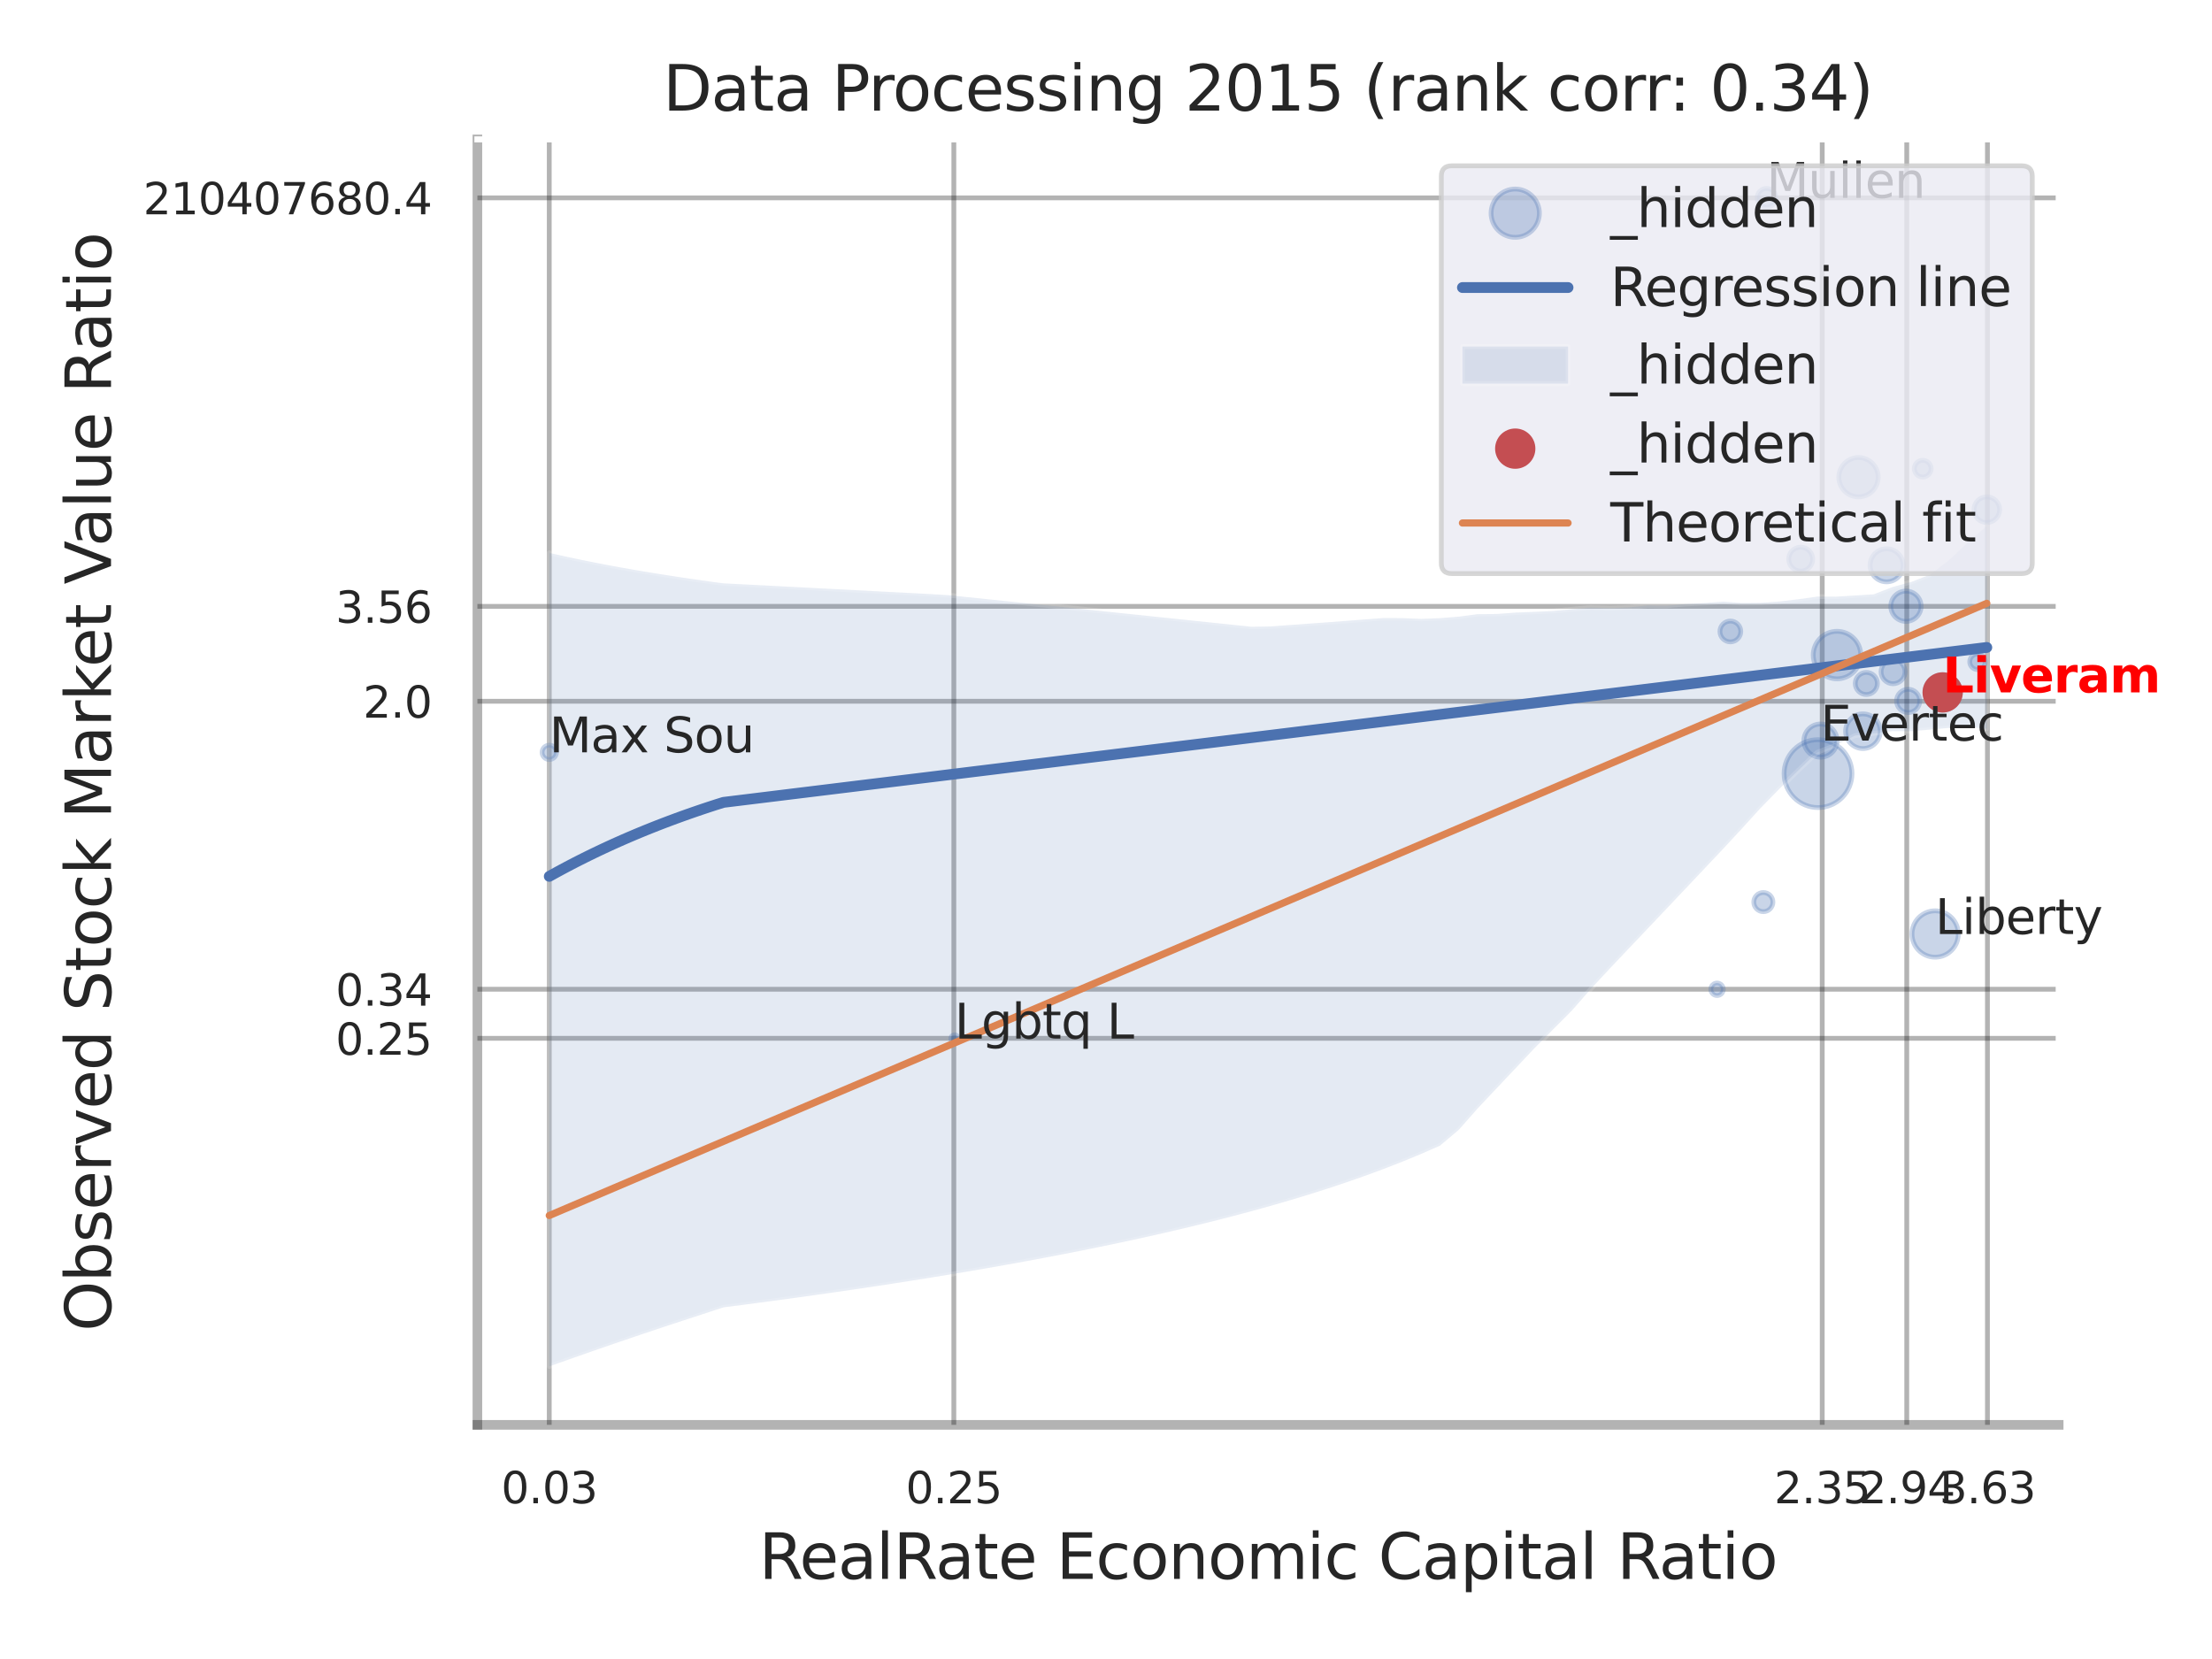 <?xml version="1.0" encoding="utf-8" standalone="no"?>
<!DOCTYPE svg PUBLIC "-//W3C//DTD SVG 1.1//EN"
  "http://www.w3.org/Graphics/SVG/1.1/DTD/svg11.dtd">
<svg xmlns:xlink="http://www.w3.org/1999/xlink" width="460.8pt" height="345.6pt" viewBox="0 0 460.8 345.6" xmlns="http://www.w3.org/2000/svg" version="1.1">
 <defs>
  <style type="text/css">*{stroke-linejoin: round; stroke-linecap: butt}</style>
 </defs>
 <g id="figure_1">
  <g id="patch_1">
   <path d="M 0 345.6 
L 460.8 345.6 
L 460.8 0 
L 0 0 
z
" style="fill: #ffffff"/>
  </g>
  <g id="axes_1">
   <g id="patch_2">
    <path d="M 99.45 296.82 
L 428.861 296.82 
L 428.861 29.04 
L 99.45 29.04 
z
" style="fill: #ffffff"/>
   </g>
   <g id="matplotlib.axis_1">
    <g id="xtick_1">
     <g id="line2d_1">
      <path d="M 114.419 296.82 
L 114.419 29.04 
" clip-path="url(#pf06d49b875)" style="fill: none; stroke: #000000; stroke-opacity: 0.3; stroke-linecap: round"/>
     </g>
     <g id="text_1">
      <!-- 0.03 -->
      <g style="fill: #262626" transform="translate(104.4 313.159) scale(0.09 -0.09)">
       <defs>
        <path id="DejaVuSans-30" d="M 2034 4250 
Q 1547 4250 1301 3770 
Q 1056 3291 1056 2328 
Q 1056 1369 1301 889 
Q 1547 409 2034 409 
Q 2525 409 2770 889 
Q 3016 1369 3016 2328 
Q 3016 3291 2770 3770 
Q 2525 4250 2034 4250 
z
M 2034 4750 
Q 2819 4750 3233 4129 
Q 3647 3509 3647 2328 
Q 3647 1150 3233 529 
Q 2819 -91 2034 -91 
Q 1250 -91 836 529 
Q 422 1150 422 2328 
Q 422 3509 836 4129 
Q 1250 4750 2034 4750 
z
" transform="scale(0.016)"/>
        <path id="DejaVuSans-2e" d="M 684 794 
L 1344 794 
L 1344 0 
L 684 0 
L 684 794 
z
" transform="scale(0.016)"/>
        <path id="DejaVuSans-33" d="M 2597 2516 
Q 3050 2419 3304 2112 
Q 3559 1806 3559 1356 
Q 3559 666 3084 287 
Q 2609 -91 1734 -91 
Q 1441 -91 1130 -33 
Q 819 25 488 141 
L 488 750 
Q 750 597 1062 519 
Q 1375 441 1716 441 
Q 2309 441 2620 675 
Q 2931 909 2931 1356 
Q 2931 1769 2642 2001 
Q 2353 2234 1838 2234 
L 1294 2234 
L 1294 2753 
L 1863 2753 
Q 2328 2753 2575 2939 
Q 2822 3125 2822 3475 
Q 2822 3834 2567 4026 
Q 2313 4219 1838 4219 
Q 1578 4219 1281 4162 
Q 984 4106 628 3988 
L 628 4550 
Q 988 4650 1302 4700 
Q 1616 4750 1894 4750 
Q 2613 4750 3031 4423 
Q 3450 4097 3450 3541 
Q 3450 3153 3228 2886 
Q 3006 2619 2597 2516 
z
" transform="scale(0.016)"/>
       </defs>
       <use xlink:href="#DejaVuSans-30"/>
       <use xlink:href="#DejaVuSans-2e" transform="translate(63.623 0)"/>
       <use xlink:href="#DejaVuSans-30" transform="translate(95.41 0)"/>
       <use xlink:href="#DejaVuSans-33" transform="translate(159.033 0)"/>
      </g>
     </g>
    </g>
    <g id="xtick_2">
     <g id="line2d_2">
      <path d="M 198.702 296.82 
L 198.702 29.04 
" clip-path="url(#pf06d49b875)" style="fill: none; stroke: #000000; stroke-opacity: 0.3; stroke-linecap: round"/>
     </g>
     <g id="text_2">
      <!-- 0.25 -->
      <g style="fill: #262626" transform="translate(188.682 313.159) scale(0.09 -0.09)">
       <defs>
        <path id="DejaVuSans-32" d="M 1228 531 
L 3431 531 
L 3431 0 
L 469 0 
L 469 531 
Q 828 903 1448 1529 
Q 2069 2156 2228 2338 
Q 2531 2678 2651 2914 
Q 2772 3150 2772 3378 
Q 2772 3750 2511 3984 
Q 2250 4219 1831 4219 
Q 1534 4219 1204 4116 
Q 875 4013 500 3803 
L 500 4441 
Q 881 4594 1212 4672 
Q 1544 4750 1819 4750 
Q 2544 4750 2975 4387 
Q 3406 4025 3406 3419 
Q 3406 3131 3298 2873 
Q 3191 2616 2906 2266 
Q 2828 2175 2409 1742 
Q 1991 1309 1228 531 
z
" transform="scale(0.016)"/>
        <path id="DejaVuSans-35" d="M 691 4666 
L 3169 4666 
L 3169 4134 
L 1269 4134 
L 1269 2991 
Q 1406 3038 1543 3061 
Q 1681 3084 1819 3084 
Q 2600 3084 3056 2656 
Q 3513 2228 3513 1497 
Q 3513 744 3044 326 
Q 2575 -91 1722 -91 
Q 1428 -91 1123 -41 
Q 819 9 494 109 
L 494 744 
Q 775 591 1075 516 
Q 1375 441 1709 441 
Q 2250 441 2565 725 
Q 2881 1009 2881 1497 
Q 2881 1984 2565 2268 
Q 2250 2553 1709 2553 
Q 1456 2553 1204 2497 
Q 953 2441 691 2322 
L 691 4666 
z
" transform="scale(0.016)"/>
       </defs>
       <use xlink:href="#DejaVuSans-30"/>
       <use xlink:href="#DejaVuSans-2e" transform="translate(63.623 0)"/>
       <use xlink:href="#DejaVuSans-32" transform="translate(95.41 0)"/>
       <use xlink:href="#DejaVuSans-35" transform="translate(159.033 0)"/>
      </g>
     </g>
    </g>
    <g id="xtick_3">
     <g id="line2d_3">
      <path d="M 379.602 296.82 
L 379.602 29.04 
" clip-path="url(#pf06d49b875)" style="fill: none; stroke: #000000; stroke-opacity: 0.3; stroke-linecap: round"/>
     </g>
     <g id="text_3">
      <!-- 2.35 -->
      <g style="fill: #262626" transform="translate(369.582 313.159) scale(0.09 -0.09)">
       <use xlink:href="#DejaVuSans-32"/>
       <use xlink:href="#DejaVuSans-2e" transform="translate(63.623 0)"/>
       <use xlink:href="#DejaVuSans-33" transform="translate(95.41 0)"/>
       <use xlink:href="#DejaVuSans-35" transform="translate(159.033 0)"/>
      </g>
     </g>
    </g>
    <g id="xtick_4">
     <g id="line2d_4">
      <path d="M 397.211 296.82 
L 397.211 29.04 
" clip-path="url(#pf06d49b875)" style="fill: none; stroke: #000000; stroke-opacity: 0.3; stroke-linecap: round"/>
     </g>
     <g id="text_4">
      <!-- 2.94 -->
      <g style="fill: #262626" transform="translate(387.192 313.159) scale(0.09 -0.09)">
       <defs>
        <path id="DejaVuSans-39" d="M 703 97 
L 703 672 
Q 941 559 1184 500 
Q 1428 441 1663 441 
Q 2288 441 2617 861 
Q 2947 1281 2994 2138 
Q 2813 1869 2534 1725 
Q 2256 1581 1919 1581 
Q 1219 1581 811 2004 
Q 403 2428 403 3163 
Q 403 3881 828 4315 
Q 1253 4750 1959 4750 
Q 2769 4750 3195 4129 
Q 3622 3509 3622 2328 
Q 3622 1225 3098 567 
Q 2575 -91 1691 -91 
Q 1453 -91 1209 -44 
Q 966 3 703 97 
z
M 1959 2075 
Q 2384 2075 2632 2365 
Q 2881 2656 2881 3163 
Q 2881 3666 2632 3958 
Q 2384 4250 1959 4250 
Q 1534 4250 1286 3958 
Q 1038 3666 1038 3163 
Q 1038 2656 1286 2365 
Q 1534 2075 1959 2075 
z
" transform="scale(0.016)"/>
        <path id="DejaVuSans-34" d="M 2419 4116 
L 825 1625 
L 2419 1625 
L 2419 4116 
z
M 2253 4666 
L 3047 4666 
L 3047 1625 
L 3713 1625 
L 3713 1100 
L 3047 1100 
L 3047 0 
L 2419 0 
L 2419 1100 
L 313 1100 
L 313 1709 
L 2253 4666 
z
" transform="scale(0.016)"/>
       </defs>
       <use xlink:href="#DejaVuSans-32"/>
       <use xlink:href="#DejaVuSans-2e" transform="translate(63.623 0)"/>
       <use xlink:href="#DejaVuSans-39" transform="translate(95.41 0)"/>
       <use xlink:href="#DejaVuSans-34" transform="translate(159.033 0)"/>
      </g>
     </g>
    </g>
    <g id="xtick_5">
     <g id="line2d_5">
      <path d="M 414.02 296.82 
L 414.02 29.04 
" clip-path="url(#pf06d49b875)" style="fill: none; stroke: #000000; stroke-opacity: 0.3; stroke-linecap: round"/>
     </g>
     <g id="text_5">
      <!-- 3.63 -->
      <g style="fill: #262626" transform="translate(404.001 313.159) scale(0.09 -0.09)">
       <defs>
        <path id="DejaVuSans-36" d="M 2113 2584 
Q 1688 2584 1439 2293 
Q 1191 2003 1191 1497 
Q 1191 994 1439 701 
Q 1688 409 2113 409 
Q 2538 409 2786 701 
Q 3034 994 3034 1497 
Q 3034 2003 2786 2293 
Q 2538 2584 2113 2584 
z
M 3366 4563 
L 3366 3988 
Q 3128 4100 2886 4159 
Q 2644 4219 2406 4219 
Q 1781 4219 1451 3797 
Q 1122 3375 1075 2522 
Q 1259 2794 1537 2939 
Q 1816 3084 2150 3084 
Q 2853 3084 3261 2657 
Q 3669 2231 3669 1497 
Q 3669 778 3244 343 
Q 2819 -91 2113 -91 
Q 1303 -91 875 529 
Q 447 1150 447 2328 
Q 447 3434 972 4092 
Q 1497 4750 2381 4750 
Q 2619 4750 2861 4703 
Q 3103 4656 3366 4563 
z
" transform="scale(0.016)"/>
       </defs>
       <use xlink:href="#DejaVuSans-33"/>
       <use xlink:href="#DejaVuSans-2e" transform="translate(63.623 0)"/>
       <use xlink:href="#DejaVuSans-36" transform="translate(95.41 0)"/>
       <use xlink:href="#DejaVuSans-33" transform="translate(159.033 0)"/>
      </g>
     </g>
    </g>
    <g id="xtick_6"/>
    <g id="xtick_7"/>
    <g id="text_6">
     <!-- RealRate Economic Capital Ratio -->
     <g style="fill: #262626" transform="translate(158.102 328.908) scale(0.13 -0.13)">
      <defs>
       <path id="DejaVuSans-52" d="M 2841 2188 
Q 3044 2119 3236 1894 
Q 3428 1669 3622 1275 
L 4263 0 
L 3584 0 
L 2988 1197 
Q 2756 1666 2539 1819 
Q 2322 1972 1947 1972 
L 1259 1972 
L 1259 0 
L 628 0 
L 628 4666 
L 2053 4666 
Q 2853 4666 3247 4331 
Q 3641 3997 3641 3322 
Q 3641 2881 3436 2590 
Q 3231 2300 2841 2188 
z
M 1259 4147 
L 1259 2491 
L 2053 2491 
Q 2509 2491 2742 2702 
Q 2975 2913 2975 3322 
Q 2975 3731 2742 3939 
Q 2509 4147 2053 4147 
L 1259 4147 
z
" transform="scale(0.016)"/>
       <path id="DejaVuSans-65" d="M 3597 1894 
L 3597 1613 
L 953 1613 
Q 991 1019 1311 708 
Q 1631 397 2203 397 
Q 2534 397 2845 478 
Q 3156 559 3463 722 
L 3463 178 
Q 3153 47 2828 -22 
Q 2503 -91 2169 -91 
Q 1331 -91 842 396 
Q 353 884 353 1716 
Q 353 2575 817 3079 
Q 1281 3584 2069 3584 
Q 2775 3584 3186 3129 
Q 3597 2675 3597 1894 
z
M 3022 2063 
Q 3016 2534 2758 2815 
Q 2500 3097 2075 3097 
Q 1594 3097 1305 2825 
Q 1016 2553 972 2059 
L 3022 2063 
z
" transform="scale(0.016)"/>
       <path id="DejaVuSans-61" d="M 2194 1759 
Q 1497 1759 1228 1600 
Q 959 1441 959 1056 
Q 959 750 1161 570 
Q 1363 391 1709 391 
Q 2188 391 2477 730 
Q 2766 1069 2766 1631 
L 2766 1759 
L 2194 1759 
z
M 3341 1997 
L 3341 0 
L 2766 0 
L 2766 531 
Q 2569 213 2275 61 
Q 1981 -91 1556 -91 
Q 1019 -91 701 211 
Q 384 513 384 1019 
Q 384 1609 779 1909 
Q 1175 2209 1959 2209 
L 2766 2209 
L 2766 2266 
Q 2766 2663 2505 2880 
Q 2244 3097 1772 3097 
Q 1472 3097 1187 3025 
Q 903 2953 641 2809 
L 641 3341 
Q 956 3463 1253 3523 
Q 1550 3584 1831 3584 
Q 2591 3584 2966 3190 
Q 3341 2797 3341 1997 
z
" transform="scale(0.016)"/>
       <path id="DejaVuSans-6c" d="M 603 4863 
L 1178 4863 
L 1178 0 
L 603 0 
L 603 4863 
z
" transform="scale(0.016)"/>
       <path id="DejaVuSans-74" d="M 1172 4494 
L 1172 3500 
L 2356 3500 
L 2356 3053 
L 1172 3053 
L 1172 1153 
Q 1172 725 1289 603 
Q 1406 481 1766 481 
L 2356 481 
L 2356 0 
L 1766 0 
Q 1100 0 847 248 
Q 594 497 594 1153 
L 594 3053 
L 172 3053 
L 172 3500 
L 594 3500 
L 594 4494 
L 1172 4494 
z
" transform="scale(0.016)"/>
       <path id="DejaVuSans-20" transform="scale(0.016)"/>
       <path id="DejaVuSans-45" d="M 628 4666 
L 3578 4666 
L 3578 4134 
L 1259 4134 
L 1259 2753 
L 3481 2753 
L 3481 2222 
L 1259 2222 
L 1259 531 
L 3634 531 
L 3634 0 
L 628 0 
L 628 4666 
z
" transform="scale(0.016)"/>
       <path id="DejaVuSans-63" d="M 3122 3366 
L 3122 2828 
Q 2878 2963 2633 3030 
Q 2388 3097 2138 3097 
Q 1578 3097 1268 2742 
Q 959 2388 959 1747 
Q 959 1106 1268 751 
Q 1578 397 2138 397 
Q 2388 397 2633 464 
Q 2878 531 3122 666 
L 3122 134 
Q 2881 22 2623 -34 
Q 2366 -91 2075 -91 
Q 1284 -91 818 406 
Q 353 903 353 1747 
Q 353 2603 823 3093 
Q 1294 3584 2113 3584 
Q 2378 3584 2631 3529 
Q 2884 3475 3122 3366 
z
" transform="scale(0.016)"/>
       <path id="DejaVuSans-6f" d="M 1959 3097 
Q 1497 3097 1228 2736 
Q 959 2375 959 1747 
Q 959 1119 1226 758 
Q 1494 397 1959 397 
Q 2419 397 2687 759 
Q 2956 1122 2956 1747 
Q 2956 2369 2687 2733 
Q 2419 3097 1959 3097 
z
M 1959 3584 
Q 2709 3584 3137 3096 
Q 3566 2609 3566 1747 
Q 3566 888 3137 398 
Q 2709 -91 1959 -91 
Q 1206 -91 779 398 
Q 353 888 353 1747 
Q 353 2609 779 3096 
Q 1206 3584 1959 3584 
z
" transform="scale(0.016)"/>
       <path id="DejaVuSans-6e" d="M 3513 2113 
L 3513 0 
L 2938 0 
L 2938 2094 
Q 2938 2591 2744 2837 
Q 2550 3084 2163 3084 
Q 1697 3084 1428 2787 
Q 1159 2491 1159 1978 
L 1159 0 
L 581 0 
L 581 3500 
L 1159 3500 
L 1159 2956 
Q 1366 3272 1645 3428 
Q 1925 3584 2291 3584 
Q 2894 3584 3203 3211 
Q 3513 2838 3513 2113 
z
" transform="scale(0.016)"/>
       <path id="DejaVuSans-6d" d="M 3328 2828 
Q 3544 3216 3844 3400 
Q 4144 3584 4550 3584 
Q 5097 3584 5394 3201 
Q 5691 2819 5691 2113 
L 5691 0 
L 5113 0 
L 5113 2094 
Q 5113 2597 4934 2840 
Q 4756 3084 4391 3084 
Q 3944 3084 3684 2787 
Q 3425 2491 3425 1978 
L 3425 0 
L 2847 0 
L 2847 2094 
Q 2847 2600 2669 2842 
Q 2491 3084 2119 3084 
Q 1678 3084 1418 2786 
Q 1159 2488 1159 1978 
L 1159 0 
L 581 0 
L 581 3500 
L 1159 3500 
L 1159 2956 
Q 1356 3278 1631 3431 
Q 1906 3584 2284 3584 
Q 2666 3584 2933 3390 
Q 3200 3197 3328 2828 
z
" transform="scale(0.016)"/>
       <path id="DejaVuSans-69" d="M 603 3500 
L 1178 3500 
L 1178 0 
L 603 0 
L 603 3500 
z
M 603 4863 
L 1178 4863 
L 1178 4134 
L 603 4134 
L 603 4863 
z
" transform="scale(0.016)"/>
       <path id="DejaVuSans-43" d="M 4122 4306 
L 4122 3641 
Q 3803 3938 3442 4084 
Q 3081 4231 2675 4231 
Q 1875 4231 1450 3742 
Q 1025 3253 1025 2328 
Q 1025 1406 1450 917 
Q 1875 428 2675 428 
Q 3081 428 3442 575 
Q 3803 722 4122 1019 
L 4122 359 
Q 3791 134 3420 21 
Q 3050 -91 2638 -91 
Q 1578 -91 968 557 
Q 359 1206 359 2328 
Q 359 3453 968 4101 
Q 1578 4750 2638 4750 
Q 3056 4750 3426 4639 
Q 3797 4528 4122 4306 
z
" transform="scale(0.016)"/>
       <path id="DejaVuSans-70" d="M 1159 525 
L 1159 -1331 
L 581 -1331 
L 581 3500 
L 1159 3500 
L 1159 2969 
Q 1341 3281 1617 3432 
Q 1894 3584 2278 3584 
Q 2916 3584 3314 3078 
Q 3713 2572 3713 1747 
Q 3713 922 3314 415 
Q 2916 -91 2278 -91 
Q 1894 -91 1617 61 
Q 1341 213 1159 525 
z
M 3116 1747 
Q 3116 2381 2855 2742 
Q 2594 3103 2138 3103 
Q 1681 3103 1420 2742 
Q 1159 2381 1159 1747 
Q 1159 1113 1420 752 
Q 1681 391 2138 391 
Q 2594 391 2855 752 
Q 3116 1113 3116 1747 
z
" transform="scale(0.016)"/>
      </defs>
      <use xlink:href="#DejaVuSans-52"/>
      <use xlink:href="#DejaVuSans-65" transform="translate(64.982 0)"/>
      <use xlink:href="#DejaVuSans-61" transform="translate(126.506 0)"/>
      <use xlink:href="#DejaVuSans-6c" transform="translate(187.785 0)"/>
      <use xlink:href="#DejaVuSans-52" transform="translate(215.568 0)"/>
      <use xlink:href="#DejaVuSans-61" transform="translate(282.801 0)"/>
      <use xlink:href="#DejaVuSans-74" transform="translate(344.08 0)"/>
      <use xlink:href="#DejaVuSans-65" transform="translate(383.289 0)"/>
      <use xlink:href="#DejaVuSans-20" transform="translate(444.812 0)"/>
      <use xlink:href="#DejaVuSans-45" transform="translate(476.6 0)"/>
      <use xlink:href="#DejaVuSans-63" transform="translate(539.783 0)"/>
      <use xlink:href="#DejaVuSans-6f" transform="translate(594.764 0)"/>
      <use xlink:href="#DejaVuSans-6e" transform="translate(655.945 0)"/>
      <use xlink:href="#DejaVuSans-6f" transform="translate(719.324 0)"/>
      <use xlink:href="#DejaVuSans-6d" transform="translate(780.506 0)"/>
      <use xlink:href="#DejaVuSans-69" transform="translate(877.918 0)"/>
      <use xlink:href="#DejaVuSans-63" transform="translate(905.701 0)"/>
      <use xlink:href="#DejaVuSans-20" transform="translate(960.682 0)"/>
      <use xlink:href="#DejaVuSans-43" transform="translate(992.469 0)"/>
      <use xlink:href="#DejaVuSans-61" transform="translate(1062.293 0)"/>
      <use xlink:href="#DejaVuSans-70" transform="translate(1123.572 0)"/>
      <use xlink:href="#DejaVuSans-69" transform="translate(1187.049 0)"/>
      <use xlink:href="#DejaVuSans-74" transform="translate(1214.832 0)"/>
      <use xlink:href="#DejaVuSans-61" transform="translate(1254.041 0)"/>
      <use xlink:href="#DejaVuSans-6c" transform="translate(1315.32 0)"/>
      <use xlink:href="#DejaVuSans-20" transform="translate(1343.104 0)"/>
      <use xlink:href="#DejaVuSans-52" transform="translate(1374.891 0)"/>
      <use xlink:href="#DejaVuSans-61" transform="translate(1442.123 0)"/>
      <use xlink:href="#DejaVuSans-74" transform="translate(1503.402 0)"/>
      <use xlink:href="#DejaVuSans-69" transform="translate(1542.611 0)"/>
      <use xlink:href="#DejaVuSans-6f" transform="translate(1570.395 0)"/>
     </g>
    </g>
   </g>
   <g id="matplotlib.axis_2">
    <g id="ytick_1">
     <g id="line2d_6">
      <path d="M 99.45 216.301 
L 428.861 216.301 
" clip-path="url(#pf06d49b875)" style="fill: none; stroke: #000000; stroke-opacity: 0.3; stroke-linecap: round"/>
     </g>
     <g id="text_7">
      <!-- 0.25 -->
      <g style="fill: #262626" transform="translate(69.911 219.721) scale(0.09 -0.09)">
       <use xlink:href="#DejaVuSans-30"/>
       <use xlink:href="#DejaVuSans-2e" transform="translate(63.623 0)"/>
       <use xlink:href="#DejaVuSans-32" transform="translate(95.41 0)"/>
       <use xlink:href="#DejaVuSans-35" transform="translate(159.033 0)"/>
      </g>
     </g>
    </g>
    <g id="ytick_2">
     <g id="line2d_7">
      <path d="M 99.45 206.075 
L 428.861 206.075 
" clip-path="url(#pf06d49b875)" style="fill: none; stroke: #000000; stroke-opacity: 0.3; stroke-linecap: round"/>
     </g>
     <g id="text_8">
      <!-- 0.34 -->
      <g style="fill: #262626" transform="translate(69.911 209.495) scale(0.09 -0.09)">
       <use xlink:href="#DejaVuSans-30"/>
       <use xlink:href="#DejaVuSans-2e" transform="translate(63.623 0)"/>
       <use xlink:href="#DejaVuSans-33" transform="translate(95.41 0)"/>
       <use xlink:href="#DejaVuSans-34" transform="translate(159.033 0)"/>
      </g>
     </g>
    </g>
    <g id="ytick_3">
     <g id="line2d_8">
      <path d="M 99.45 146.083 
L 428.861 146.083 
" clip-path="url(#pf06d49b875)" style="fill: none; stroke: #000000; stroke-opacity: 0.3; stroke-linecap: round"/>
     </g>
     <g id="text_9">
      <!-- 2.0 -->
      <g style="fill: #262626" transform="translate(75.637 149.503) scale(0.09 -0.09)">
       <use xlink:href="#DejaVuSans-32"/>
       <use xlink:href="#DejaVuSans-2e" transform="translate(63.623 0)"/>
       <use xlink:href="#DejaVuSans-30" transform="translate(95.41 0)"/>
      </g>
     </g>
    </g>
    <g id="ytick_4">
     <g id="line2d_9">
      <path d="M 99.45 126.313 
L 428.861 126.313 
" clip-path="url(#pf06d49b875)" style="fill: none; stroke: #000000; stroke-opacity: 0.3; stroke-linecap: round"/>
     </g>
     <g id="text_10">
      <!-- 3.56 -->
      <g style="fill: #262626" transform="translate(69.911 129.733) scale(0.09 -0.09)">
       <use xlink:href="#DejaVuSans-33"/>
       <use xlink:href="#DejaVuSans-2e" transform="translate(63.623 0)"/>
       <use xlink:href="#DejaVuSans-35" transform="translate(95.41 0)"/>
       <use xlink:href="#DejaVuSans-36" transform="translate(159.033 0)"/>
      </g>
     </g>
    </g>
    <g id="ytick_5">
     <g id="line2d_10">
      <path d="M 99.45 41.218 
L 428.861 41.218 
" clip-path="url(#pf06d49b875)" style="fill: none; stroke: #000000; stroke-opacity: 0.3; stroke-linecap: round"/>
     </g>
     <g id="text_11">
      <!-- 210407680.4 -->
      <g style="fill: #262626" transform="translate(29.827 44.637) scale(0.09 -0.09)">
       <defs>
        <path id="DejaVuSans-31" d="M 794 531 
L 1825 531 
L 1825 4091 
L 703 3866 
L 703 4441 
L 1819 4666 
L 2450 4666 
L 2450 531 
L 3481 531 
L 3481 0 
L 794 0 
L 794 531 
z
" transform="scale(0.016)"/>
        <path id="DejaVuSans-37" d="M 525 4666 
L 3525 4666 
L 3525 4397 
L 1831 0 
L 1172 0 
L 2766 4134 
L 525 4134 
L 525 4666 
z
" transform="scale(0.016)"/>
        <path id="DejaVuSans-38" d="M 2034 2216 
Q 1584 2216 1326 1975 
Q 1069 1734 1069 1313 
Q 1069 891 1326 650 
Q 1584 409 2034 409 
Q 2484 409 2743 651 
Q 3003 894 3003 1313 
Q 3003 1734 2745 1975 
Q 2488 2216 2034 2216 
z
M 1403 2484 
Q 997 2584 770 2862 
Q 544 3141 544 3541 
Q 544 4100 942 4425 
Q 1341 4750 2034 4750 
Q 2731 4750 3128 4425 
Q 3525 4100 3525 3541 
Q 3525 3141 3298 2862 
Q 3072 2584 2669 2484 
Q 3125 2378 3379 2068 
Q 3634 1759 3634 1313 
Q 3634 634 3220 271 
Q 2806 -91 2034 -91 
Q 1263 -91 848 271 
Q 434 634 434 1313 
Q 434 1759 690 2068 
Q 947 2378 1403 2484 
z
M 1172 3481 
Q 1172 3119 1398 2916 
Q 1625 2713 2034 2713 
Q 2441 2713 2670 2916 
Q 2900 3119 2900 3481 
Q 2900 3844 2670 4047 
Q 2441 4250 2034 4250 
Q 1625 4250 1398 4047 
Q 1172 3844 1172 3481 
z
" transform="scale(0.016)"/>
       </defs>
       <use xlink:href="#DejaVuSans-32"/>
       <use xlink:href="#DejaVuSans-31" transform="translate(63.623 0)"/>
       <use xlink:href="#DejaVuSans-30" transform="translate(127.246 0)"/>
       <use xlink:href="#DejaVuSans-34" transform="translate(190.869 0)"/>
       <use xlink:href="#DejaVuSans-30" transform="translate(254.492 0)"/>
       <use xlink:href="#DejaVuSans-37" transform="translate(318.115 0)"/>
       <use xlink:href="#DejaVuSans-36" transform="translate(381.738 0)"/>
       <use xlink:href="#DejaVuSans-38" transform="translate(445.361 0)"/>
       <use xlink:href="#DejaVuSans-30" transform="translate(508.984 0)"/>
       <use xlink:href="#DejaVuSans-2e" transform="translate(572.607 0)"/>
       <use xlink:href="#DejaVuSans-34" transform="translate(604.395 0)"/>
      </g>
     </g>
    </g>
    <g id="ytick_6"/>
    <g id="ytick_7"/>
    <g id="ytick_8"/>
    <g id="ytick_9"/>
    <g id="ytick_10"/>
    <g id="text_12">
     <!-- Observed Stock Market Value Ratio -->
     <g style="fill: #262626" transform="translate(23.124 277.332) rotate(-90) scale(0.13 -0.13)">
      <defs>
       <path id="DejaVuSans-4f" d="M 2522 4238 
Q 1834 4238 1429 3725 
Q 1025 3213 1025 2328 
Q 1025 1447 1429 934 
Q 1834 422 2522 422 
Q 3209 422 3611 934 
Q 4013 1447 4013 2328 
Q 4013 3213 3611 3725 
Q 3209 4238 2522 4238 
z
M 2522 4750 
Q 3503 4750 4090 4092 
Q 4678 3434 4678 2328 
Q 4678 1225 4090 567 
Q 3503 -91 2522 -91 
Q 1538 -91 948 565 
Q 359 1222 359 2328 
Q 359 3434 948 4092 
Q 1538 4750 2522 4750 
z
" transform="scale(0.016)"/>
       <path id="DejaVuSans-62" d="M 3116 1747 
Q 3116 2381 2855 2742 
Q 2594 3103 2138 3103 
Q 1681 3103 1420 2742 
Q 1159 2381 1159 1747 
Q 1159 1113 1420 752 
Q 1681 391 2138 391 
Q 2594 391 2855 752 
Q 3116 1113 3116 1747 
z
M 1159 2969 
Q 1341 3281 1617 3432 
Q 1894 3584 2278 3584 
Q 2916 3584 3314 3078 
Q 3713 2572 3713 1747 
Q 3713 922 3314 415 
Q 2916 -91 2278 -91 
Q 1894 -91 1617 61 
Q 1341 213 1159 525 
L 1159 0 
L 581 0 
L 581 4863 
L 1159 4863 
L 1159 2969 
z
" transform="scale(0.016)"/>
       <path id="DejaVuSans-73" d="M 2834 3397 
L 2834 2853 
Q 2591 2978 2328 3040 
Q 2066 3103 1784 3103 
Q 1356 3103 1142 2972 
Q 928 2841 928 2578 
Q 928 2378 1081 2264 
Q 1234 2150 1697 2047 
L 1894 2003 
Q 2506 1872 2764 1633 
Q 3022 1394 3022 966 
Q 3022 478 2636 193 
Q 2250 -91 1575 -91 
Q 1294 -91 989 -36 
Q 684 19 347 128 
L 347 722 
Q 666 556 975 473 
Q 1284 391 1588 391 
Q 1994 391 2212 530 
Q 2431 669 2431 922 
Q 2431 1156 2273 1281 
Q 2116 1406 1581 1522 
L 1381 1569 
Q 847 1681 609 1914 
Q 372 2147 372 2553 
Q 372 3047 722 3315 
Q 1072 3584 1716 3584 
Q 2034 3584 2315 3537 
Q 2597 3491 2834 3397 
z
" transform="scale(0.016)"/>
       <path id="DejaVuSans-72" d="M 2631 2963 
Q 2534 3019 2420 3045 
Q 2306 3072 2169 3072 
Q 1681 3072 1420 2755 
Q 1159 2438 1159 1844 
L 1159 0 
L 581 0 
L 581 3500 
L 1159 3500 
L 1159 2956 
Q 1341 3275 1631 3429 
Q 1922 3584 2338 3584 
Q 2397 3584 2469 3576 
Q 2541 3569 2628 3553 
L 2631 2963 
z
" transform="scale(0.016)"/>
       <path id="DejaVuSans-76" d="M 191 3500 
L 800 3500 
L 1894 563 
L 2988 3500 
L 3597 3500 
L 2284 0 
L 1503 0 
L 191 3500 
z
" transform="scale(0.016)"/>
       <path id="DejaVuSans-64" d="M 2906 2969 
L 2906 4863 
L 3481 4863 
L 3481 0 
L 2906 0 
L 2906 525 
Q 2725 213 2448 61 
Q 2172 -91 1784 -91 
Q 1150 -91 751 415 
Q 353 922 353 1747 
Q 353 2572 751 3078 
Q 1150 3584 1784 3584 
Q 2172 3584 2448 3432 
Q 2725 3281 2906 2969 
z
M 947 1747 
Q 947 1113 1208 752 
Q 1469 391 1925 391 
Q 2381 391 2643 752 
Q 2906 1113 2906 1747 
Q 2906 2381 2643 2742 
Q 2381 3103 1925 3103 
Q 1469 3103 1208 2742 
Q 947 2381 947 1747 
z
" transform="scale(0.016)"/>
       <path id="DejaVuSans-53" d="M 3425 4513 
L 3425 3897 
Q 3066 4069 2747 4153 
Q 2428 4238 2131 4238 
Q 1616 4238 1336 4038 
Q 1056 3838 1056 3469 
Q 1056 3159 1242 3001 
Q 1428 2844 1947 2747 
L 2328 2669 
Q 3034 2534 3370 2195 
Q 3706 1856 3706 1288 
Q 3706 609 3251 259 
Q 2797 -91 1919 -91 
Q 1588 -91 1214 -16 
Q 841 59 441 206 
L 441 856 
Q 825 641 1194 531 
Q 1563 422 1919 422 
Q 2459 422 2753 634 
Q 3047 847 3047 1241 
Q 3047 1584 2836 1778 
Q 2625 1972 2144 2069 
L 1759 2144 
Q 1053 2284 737 2584 
Q 422 2884 422 3419 
Q 422 4038 858 4394 
Q 1294 4750 2059 4750 
Q 2388 4750 2728 4690 
Q 3069 4631 3425 4513 
z
" transform="scale(0.016)"/>
       <path id="DejaVuSans-6b" d="M 581 4863 
L 1159 4863 
L 1159 1991 
L 2875 3500 
L 3609 3500 
L 1753 1863 
L 3688 0 
L 2938 0 
L 1159 1709 
L 1159 0 
L 581 0 
L 581 4863 
z
" transform="scale(0.016)"/>
       <path id="DejaVuSans-4d" d="M 628 4666 
L 1569 4666 
L 2759 1491 
L 3956 4666 
L 4897 4666 
L 4897 0 
L 4281 0 
L 4281 4097 
L 3078 897 
L 2444 897 
L 1241 4097 
L 1241 0 
L 628 0 
L 628 4666 
z
" transform="scale(0.016)"/>
       <path id="DejaVuSans-56" d="M 1831 0 
L 50 4666 
L 709 4666 
L 2188 738 
L 3669 4666 
L 4325 4666 
L 2547 0 
L 1831 0 
z
" transform="scale(0.016)"/>
       <path id="DejaVuSans-75" d="M 544 1381 
L 544 3500 
L 1119 3500 
L 1119 1403 
Q 1119 906 1312 657 
Q 1506 409 1894 409 
Q 2359 409 2629 706 
Q 2900 1003 2900 1516 
L 2900 3500 
L 3475 3500 
L 3475 0 
L 2900 0 
L 2900 538 
Q 2691 219 2414 64 
Q 2138 -91 1772 -91 
Q 1169 -91 856 284 
Q 544 659 544 1381 
z
M 1991 3584 
L 1991 3584 
z
" transform="scale(0.016)"/>
      </defs>
      <use xlink:href="#DejaVuSans-4f"/>
      <use xlink:href="#DejaVuSans-62" transform="translate(78.711 0)"/>
      <use xlink:href="#DejaVuSans-73" transform="translate(142.188 0)"/>
      <use xlink:href="#DejaVuSans-65" transform="translate(194.287 0)"/>
      <use xlink:href="#DejaVuSans-72" transform="translate(255.811 0)"/>
      <use xlink:href="#DejaVuSans-76" transform="translate(296.924 0)"/>
      <use xlink:href="#DejaVuSans-65" transform="translate(356.104 0)"/>
      <use xlink:href="#DejaVuSans-64" transform="translate(417.627 0)"/>
      <use xlink:href="#DejaVuSans-20" transform="translate(481.104 0)"/>
      <use xlink:href="#DejaVuSans-53" transform="translate(512.891 0)"/>
      <use xlink:href="#DejaVuSans-74" transform="translate(576.367 0)"/>
      <use xlink:href="#DejaVuSans-6f" transform="translate(615.576 0)"/>
      <use xlink:href="#DejaVuSans-63" transform="translate(676.758 0)"/>
      <use xlink:href="#DejaVuSans-6b" transform="translate(731.738 0)"/>
      <use xlink:href="#DejaVuSans-20" transform="translate(789.648 0)"/>
      <use xlink:href="#DejaVuSans-4d" transform="translate(821.436 0)"/>
      <use xlink:href="#DejaVuSans-61" transform="translate(907.715 0)"/>
      <use xlink:href="#DejaVuSans-72" transform="translate(968.994 0)"/>
      <use xlink:href="#DejaVuSans-6b" transform="translate(1010.107 0)"/>
      <use xlink:href="#DejaVuSans-65" transform="translate(1064.393 0)"/>
      <use xlink:href="#DejaVuSans-74" transform="translate(1125.916 0)"/>
      <use xlink:href="#DejaVuSans-20" transform="translate(1165.125 0)"/>
      <use xlink:href="#DejaVuSans-56" transform="translate(1196.912 0)"/>
      <use xlink:href="#DejaVuSans-61" transform="translate(1257.57 0)"/>
      <use xlink:href="#DejaVuSans-6c" transform="translate(1318.85 0)"/>
      <use xlink:href="#DejaVuSans-75" transform="translate(1346.633 0)"/>
      <use xlink:href="#DejaVuSans-65" transform="translate(1410.012 0)"/>
      <use xlink:href="#DejaVuSans-20" transform="translate(1471.535 0)"/>
      <use xlink:href="#DejaVuSans-52" transform="translate(1503.322 0)"/>
      <use xlink:href="#DejaVuSans-61" transform="translate(1570.555 0)"/>
      <use xlink:href="#DejaVuSans-74" transform="translate(1631.834 0)"/>
      <use xlink:href="#DejaVuSans-69" transform="translate(1671.043 0)"/>
      <use xlink:href="#DejaVuSans-6f" transform="translate(1698.826 0)"/>
     </g>
    </g>
   </g>
   <g id="PathCollection_1">
    <path d="M 378.731 168.23 
C 380.606 168.23 382.405 167.485 383.731 166.158 
C 385.057 164.832 385.802 163.034 385.802 161.158 
C 385.802 159.283 385.057 157.485 383.731 156.158 
C 382.405 154.832 380.606 154.087 378.731 154.087 
C 376.855 154.087 375.057 154.832 373.731 156.158 
C 372.405 157.485 371.66 159.283 371.66 161.158 
C 371.66 163.034 372.405 164.832 373.731 166.158 
C 375.057 167.485 376.855 168.23 378.731 168.23 
z
" clip-path="url(#pf06d49b875)" style="fill: #4c72b0; fill-opacity: 0.3; stroke: #4c72b0; stroke-opacity: 0.3"/>
    <path d="M 400.539 99.38 
C 401.003 99.38 401.449 99.195 401.777 98.867 
C 402.105 98.538 402.29 98.093 402.29 97.629 
C 402.29 97.164 402.105 96.719 401.777 96.39 
C 401.449 96.062 401.003 95.877 400.539 95.877 
C 400.074 95.877 399.629 96.062 399.3 96.39 
C 398.972 96.719 398.787 97.164 398.787 97.629 
C 398.787 98.093 398.972 98.538 399.3 98.867 
C 399.629 99.195 400.074 99.38 400.539 99.38 
z
" clip-path="url(#pf06d49b875)" style="fill: #4c72b0; fill-opacity: 0.3; stroke: #4c72b0; stroke-opacity: 0.3"/>
    <path d="M 404.693 147.937 
C 405.673 147.937 406.613 147.547 407.306 146.854 
C 407.999 146.161 408.389 145.221 408.389 144.241 
C 408.389 143.261 407.999 142.321 407.306 141.628 
C 406.613 140.935 405.673 140.545 404.693 140.545 
C 403.713 140.545 402.773 140.935 402.08 141.628 
C 401.387 142.321 400.997 143.261 400.997 144.241 
C 400.997 145.221 401.387 146.161 402.08 146.854 
C 402.773 147.547 403.713 147.937 404.693 147.937 
z
" clip-path="url(#pf06d49b875)" style="fill: #4c72b0; fill-opacity: 0.3; stroke: #4c72b0; stroke-opacity: 0.3"/>
    <path d="M 388.791 144.682 
C 389.402 144.682 389.988 144.44 390.42 144.008 
C 390.852 143.576 391.094 142.99 391.094 142.379 
C 391.094 141.768 390.852 141.182 390.42 140.75 
C 389.988 140.318 389.402 140.075 388.791 140.075 
C 388.18 140.075 387.594 140.318 387.162 140.75 
C 386.729 141.182 386.487 141.768 386.487 142.379 
C 386.487 142.99 386.729 143.576 387.162 144.008 
C 387.594 144.44 388.18 144.682 388.791 144.682 
z
" clip-path="url(#pf06d49b875)" style="fill: #4c72b0; fill-opacity: 0.3; stroke: #4c72b0; stroke-opacity: 0.3"/>
    <path d="M 388.081 155.933 
C 389.039 155.933 389.958 155.552 390.635 154.875 
C 391.312 154.198 391.692 153.28 391.692 152.322 
C 391.692 151.364 391.312 150.446 390.635 149.769 
C 389.958 149.091 389.039 148.711 388.081 148.711 
C 387.124 148.711 386.205 149.091 385.528 149.769 
C 384.851 150.446 384.47 151.364 384.47 152.322 
C 384.47 153.28 384.851 154.198 385.528 154.875 
C 386.205 155.552 387.124 155.933 388.081 155.933 
z
" clip-path="url(#pf06d49b875)" style="fill: #4c72b0; fill-opacity: 0.3; stroke: #4c72b0; stroke-opacity: 0.3"/>
    <path d="M 393.015 121.207 
C 393.929 121.207 394.805 120.844 395.452 120.198 
C 396.098 119.552 396.461 118.675 396.461 117.761 
C 396.461 116.848 396.098 115.971 395.452 115.325 
C 394.805 114.679 393.929 114.316 393.015 114.316 
C 392.102 114.316 391.225 114.679 390.579 115.325 
C 389.933 115.971 389.57 116.848 389.57 117.761 
C 389.57 118.675 389.933 119.552 390.579 120.198 
C 391.225 120.844 392.102 121.207 393.015 121.207 
z
" clip-path="url(#pf06d49b875)" style="fill: #4c72b0; fill-opacity: 0.3; stroke: #4c72b0; stroke-opacity: 0.3"/>
    <path d="M 413.888 108.859 
C 414.599 108.859 415.281 108.576 415.783 108.074 
C 416.286 107.571 416.569 106.889 416.569 106.178 
C 416.569 105.467 416.286 104.785 415.783 104.282 
C 415.281 103.779 414.599 103.497 413.888 103.497 
C 413.177 103.497 412.495 103.779 411.992 104.282 
C 411.489 104.785 411.207 105.467 411.207 106.178 
C 411.207 106.889 411.489 107.571 411.992 108.074 
C 412.495 108.576 413.177 108.859 413.888 108.859 
z
" clip-path="url(#pf06d49b875)" style="fill: #4c72b0; fill-opacity: 0.3; stroke: #4c72b0; stroke-opacity: 0.3"/>
    <path d="M 411.954 139.482 
C 412.383 139.482 412.795 139.311 413.099 139.007 
C 413.402 138.704 413.573 138.292 413.573 137.863 
C 413.573 137.433 413.402 137.021 413.099 136.718 
C 412.795 136.414 412.383 136.243 411.954 136.243 
C 411.524 136.243 411.112 136.414 410.809 136.718 
C 410.505 137.021 410.335 137.433 410.335 137.863 
C 410.335 138.292 410.505 138.704 410.809 139.007 
C 411.112 139.311 411.524 139.482 411.954 139.482 
z
" clip-path="url(#pf06d49b875)" style="fill: #4c72b0; fill-opacity: 0.3; stroke: #4c72b0; stroke-opacity: 0.3"/>
    <path d="M 375.121 118.98 
C 375.784 118.98 376.42 118.717 376.889 118.248 
C 377.358 117.779 377.622 117.143 377.622 116.48 
C 377.622 115.817 377.358 115.181 376.889 114.712 
C 376.42 114.243 375.784 113.98 375.121 113.98 
C 374.458 113.98 373.822 114.243 373.354 114.712 
C 372.885 115.181 372.621 115.817 372.621 116.48 
C 372.621 117.143 372.885 117.779 373.354 118.248 
C 373.822 118.717 374.458 118.98 375.121 118.98 
z
" clip-path="url(#pf06d49b875)" style="fill: #4c72b0; fill-opacity: 0.3; stroke: #4c72b0; stroke-opacity: 0.3"/>
    <path d="M 394.356 142.436 
C 395.019 142.436 395.654 142.173 396.123 141.704 
C 396.591 141.236 396.855 140.6 396.855 139.937 
C 396.855 139.275 396.591 138.639 396.123 138.171 
C 395.654 137.702 395.019 137.439 394.356 137.439 
C 393.693 137.439 393.058 137.702 392.589 138.171 
C 392.121 138.639 391.857 139.275 391.857 139.937 
C 391.857 140.6 392.121 141.236 392.589 141.704 
C 393.058 142.173 393.693 142.436 394.356 142.436 
z
" clip-path="url(#pf06d49b875)" style="fill: #4c72b0; fill-opacity: 0.3; stroke: #4c72b0; stroke-opacity: 0.3"/>
    <path d="M 360.465 133.714 
C 361.04 133.714 361.592 133.486 362 133.079 
C 362.407 132.671 362.635 132.119 362.635 131.544 
C 362.635 130.968 362.407 130.416 362 130.009 
C 361.592 129.602 361.04 129.373 360.465 129.373 
C 359.889 129.373 359.337 129.602 358.93 130.009 
C 358.522 130.416 358.294 130.968 358.294 131.544 
C 358.294 132.119 358.522 132.671 358.93 133.079 
C 359.337 133.486 359.889 133.714 360.465 133.714 
z
" clip-path="url(#pf06d49b875)" style="fill: #4c72b0; fill-opacity: 0.3; stroke: #4c72b0; stroke-opacity: 0.3"/>
    <path d="M 387.161 103.509 
C 388.248 103.509 389.291 103.077 390.059 102.309 
C 390.828 101.54 391.26 100.497 391.26 99.41 
C 391.26 98.323 390.828 97.28 390.059 96.512 
C 389.291 95.743 388.248 95.311 387.161 95.311 
C 386.074 95.311 385.031 95.743 384.262 96.512 
C 383.494 97.28 383.062 98.323 383.062 99.41 
C 383.062 100.497 383.494 101.54 384.262 102.309 
C 385.031 103.077 386.074 103.509 387.161 103.509 
z
" clip-path="url(#pf06d49b875)" style="fill: #4c72b0; fill-opacity: 0.3; stroke: #4c72b0; stroke-opacity: 0.3"/>
    <path d="M 114.423 158.223 
C 114.82 158.223 115.201 158.065 115.481 157.785 
C 115.762 157.504 115.92 157.123 115.92 156.727 
C 115.92 156.33 115.762 155.949 115.481 155.668 
C 115.201 155.388 114.82 155.23 114.423 155.23 
C 114.026 155.23 113.646 155.388 113.365 155.668 
C 113.084 155.949 112.927 156.33 112.927 156.727 
C 112.927 157.123 113.084 157.504 113.365 157.785 
C 113.646 158.065 114.026 158.223 114.423 158.223 
z
" clip-path="url(#pf06d49b875)" style="fill: #4c72b0; fill-opacity: 0.3; stroke: #4c72b0; stroke-opacity: 0.3"/>
    <path d="M 397.508 148.434 
C 398.151 148.434 398.767 148.178 399.222 147.724 
C 399.676 147.269 399.932 146.653 399.932 146.01 
C 399.932 145.367 399.676 144.751 399.222 144.297 
C 398.767 143.842 398.151 143.587 397.508 143.587 
C 396.865 143.587 396.249 143.842 395.795 144.297 
C 395.34 144.751 395.085 145.367 395.085 146.01 
C 395.085 146.653 395.34 147.269 395.795 147.724 
C 396.249 148.178 396.865 148.434 397.508 148.434 
z
" clip-path="url(#pf06d49b875)" style="fill: #4c72b0; fill-opacity: 0.3; stroke: #4c72b0; stroke-opacity: 0.3"/>
    <path d="M 357.695 207.385 
C 358.039 207.385 358.37 207.248 358.613 207.005 
C 358.857 206.761 358.993 206.431 358.993 206.087 
C 358.993 205.742 358.857 205.412 358.613 205.169 
C 358.37 204.925 358.039 204.788 357.695 204.788 
C 357.351 204.788 357.02 204.925 356.777 205.169 
C 356.533 205.412 356.397 205.742 356.397 206.087 
C 356.397 206.431 356.533 206.761 356.777 207.005 
C 357.02 207.248 357.351 207.385 357.695 207.385 
z
" clip-path="url(#pf06d49b875)" style="fill: #4c72b0; fill-opacity: 0.3; stroke: #4c72b0; stroke-opacity: 0.3"/>
    <path d="M 382.683 141.41 
C 383.996 141.41 385.255 140.888 386.183 139.96 
C 387.111 139.032 387.633 137.773 387.633 136.461 
C 387.633 135.148 387.111 133.889 386.183 132.961 
C 385.255 132.033 383.996 131.511 382.683 131.511 
C 381.371 131.511 380.112 132.033 379.183 132.961 
C 378.255 133.889 377.734 135.148 377.734 136.461 
C 377.734 137.773 378.255 139.032 379.183 139.96 
C 380.112 140.888 381.371 141.41 382.683 141.41 
z
" clip-path="url(#pf06d49b875)" style="fill: #4c72b0; fill-opacity: 0.3; stroke: #4c72b0; stroke-opacity: 0.3"/>
    <path d="M 368.002 43.164 
C 368.52 43.164 369.017 42.959 369.383 42.593 
C 369.749 42.226 369.955 41.73 369.955 41.212 
C 369.955 40.694 369.749 40.197 369.383 39.831 
C 369.017 39.465 368.52 39.259 368.002 39.259 
C 367.484 39.259 366.988 39.465 366.622 39.831 
C 366.255 40.197 366.05 40.694 366.05 41.212 
C 366.05 41.73 366.255 42.226 366.622 42.593 
C 366.988 42.959 367.484 43.164 368.002 43.164 
z
" clip-path="url(#pf06d49b875)" style="fill: #4c72b0; fill-opacity: 0.3; stroke: #4c72b0; stroke-opacity: 0.3"/>
    <path d="M 367.339 189.912 
C 367.867 189.912 368.375 189.702 368.748 189.328 
C 369.122 188.954 369.332 188.447 369.332 187.919 
C 369.332 187.39 369.122 186.883 368.748 186.509 
C 368.375 186.135 367.867 185.925 367.339 185.925 
C 366.81 185.925 366.303 186.135 365.929 186.509 
C 365.555 186.883 365.345 187.39 365.345 187.919 
C 365.345 188.447 365.555 188.954 365.929 189.328 
C 366.303 189.702 366.81 189.912 367.339 189.912 
z
" clip-path="url(#pf06d49b875)" style="fill: #4c72b0; fill-opacity: 0.3; stroke: #4c72b0; stroke-opacity: 0.3"/>
    <path d="M 198.86 217.138 
C 199.068 217.138 199.267 217.056 199.414 216.909 
C 199.56 216.762 199.643 216.563 199.643 216.356 
C 199.643 216.148 199.56 215.949 199.414 215.802 
C 199.267 215.656 199.068 215.573 198.86 215.573 
C 198.653 215.573 198.454 215.656 198.307 215.802 
C 198.16 215.949 198.078 216.148 198.078 216.356 
C 198.078 216.563 198.16 216.762 198.307 216.909 
C 198.454 217.056 198.653 217.138 198.86 217.138 
z
" clip-path="url(#pf06d49b875)" style="fill: #4c72b0; fill-opacity: 0.3; stroke: #4c72b0; stroke-opacity: 0.3"/>
    <path d="M 397.047 129.45 
C 397.885 129.45 398.69 129.117 399.282 128.524 
C 399.875 127.931 400.208 127.127 400.208 126.289 
C 400.208 125.45 399.875 124.646 399.282 124.053 
C 398.69 123.461 397.885 123.128 397.047 123.128 
C 396.209 123.128 395.405 123.461 394.812 124.053 
C 394.219 124.646 393.886 125.45 393.886 126.289 
C 393.886 127.127 394.219 127.931 394.812 128.524 
C 395.405 129.117 396.209 129.45 397.047 129.45 
z
" clip-path="url(#pf06d49b875)" style="fill: #4c72b0; fill-opacity: 0.3; stroke: #4c72b0; stroke-opacity: 0.3"/>
    <path d="M 379.241 157.737 
C 380.157 157.737 381.037 157.373 381.685 156.724 
C 382.334 156.076 382.698 155.196 382.698 154.28 
C 382.698 153.363 382.334 152.483 381.685 151.835 
C 381.037 151.186 380.157 150.822 379.241 150.822 
C 378.324 150.822 377.444 151.186 376.796 151.835 
C 376.147 152.483 375.783 153.363 375.783 154.28 
C 375.783 155.196 376.147 156.076 376.796 156.724 
C 377.444 157.373 378.324 157.737 379.241 157.737 
z
" clip-path="url(#pf06d49b875)" style="fill: #4c72b0; fill-opacity: 0.3; stroke: #4c72b0; stroke-opacity: 0.3"/>
    <path d="M 403.127 199.399 
C 404.408 199.399 405.636 198.89 406.542 197.985 
C 407.447 197.079 407.956 195.851 407.956 194.57 
C 407.956 193.29 407.447 192.061 406.542 191.156 
C 405.636 190.25 404.408 189.741 403.127 189.741 
C 401.847 189.741 400.618 190.25 399.713 191.156 
C 398.807 192.061 398.298 193.29 398.298 194.57 
C 398.298 195.851 398.807 197.079 399.713 197.985 
C 400.618 198.89 401.847 199.399 403.127 199.399 
z
" clip-path="url(#pf06d49b875)" style="fill: #4c72b0; fill-opacity: 0.3; stroke: #4c72b0; stroke-opacity: 0.3"/>
   </g>
   <g id="FillBetweenPolyCollection_1">
    <defs>
     <path id="mc872573aba" d="M 114.423 -230.425 
L 114.423 -60.952 
L 115.289 -61.26 
L 116.168 -61.573 
L 117.058 -61.889 
L 117.962 -62.208 
L 118.879 -62.532 
L 119.809 -62.86 
L 120.754 -63.191 
L 121.713 -63.527 
L 122.687 -63.867 
L 123.676 -64.212 
L 124.682 -64.561 
L 125.703 -64.914 
L 126.742 -65.273 
L 127.798 -65.636 
L 128.873 -66.005 
L 129.966 -66.378 
L 131.078 -66.757 
L 132.211 -67.141 
L 133.364 -67.531 
L 134.54 -67.927 
L 135.737 -68.328 
L 136.958 -68.736 
L 138.204 -69.15 
L 139.474 -69.571 
L 140.771 -69.999 
L 142.096 -70.433 
L 143.449 -70.875 
L 144.832 -71.324 
L 146.246 -71.784 
L 147.693 -72.264 
L 149.174 -72.753 
L 150.717 -73.252 
L 154.645 -73.76 
L 158.573 -74.277 
L 162.501 -74.805 
L 166.429 -75.344 
L 170.357 -75.894 
L 174.285 -76.455 
L 178.212 -77.029 
L 182.14 -77.615 
L 186.068 -78.214 
L 189.996 -78.827 
L 193.924 -79.454 
L 197.852 -80.097 
L 201.78 -80.755 
L 205.708 -81.43 
L 209.636 -82.123 
L 213.564 -82.834 
L 217.492 -83.565 
L 221.42 -84.316 
L 225.347 -85.089 
L 229.275 -85.886 
L 233.203 -86.706 
L 237.131 -87.553 
L 241.059 -88.428 
L 244.987 -89.332 
L 248.915 -90.268 
L 252.843 -91.238 
L 256.771 -92.245 
L 260.699 -93.291 
L 264.627 -94.38 
L 268.555 -95.516 
L 272.483 -96.704 
L 276.41 -97.947 
L 280.338 -99.251 
L 284.266 -100.622 
L 288.194 -102.067 
L 292.122 -103.596 
L 296.05 -105.217 
L 299.978 -106.944 
L 303.906 -110.251 
L 307.834 -114.707 
L 311.762 -118.87 
L 315.69 -123.034 
L 319.618 -127.197 
L 323.545 -131.164 
L 327.473 -135.103 
L 331.401 -139.59 
L 335.329 -143.814 
L 339.257 -147.955 
L 343.185 -152.096 
L 347.113 -156.237 
L 351.041 -160.388 
L 354.969 -164.547 
L 358.897 -168.706 
L 362.825 -172.942 
L 366.753 -177.262 
L 370.68 -181.271 
L 374.608 -185.108 
L 378.536 -188.854 
L 382.464 -190.375 
L 386.392 -192.351 
L 390.32 -192.826 
L 394.248 -193.297 
L 398.176 -193.285 
L 402.104 -193.615 
L 406.032 -193.971 
L 409.96 -194.186 
L 413.888 -193.799 
L 413.888 -236.056 
L 413.888 -236.056 
L 409.96 -232.645 
L 406.032 -228.928 
L 402.104 -225.915 
L 398.176 -224.372 
L 394.248 -223.307 
L 390.32 -221.788 
L 386.392 -221.545 
L 382.464 -221.3 
L 378.536 -221.316 
L 374.608 -220.763 
L 370.68 -220.296 
L 366.753 -220.019 
L 362.825 -219.977 
L 358.897 -220.268 
L 354.969 -219.975 
L 351.041 -219.768 
L 347.113 -219.417 
L 343.185 -219.47 
L 339.257 -219.074 
L 335.329 -218.91 
L 331.401 -219.039 
L 327.473 -218.679 
L 323.545 -218.323 
L 319.618 -218.139 
L 315.69 -217.987 
L 311.762 -217.692 
L 307.834 -217.66 
L 303.906 -217.143 
L 299.978 -216.824 
L 296.05 -216.673 
L 292.122 -216.836 
L 288.194 -216.852 
L 284.266 -216.56 
L 280.338 -216.254 
L 276.41 -215.953 
L 272.483 -215.669 
L 268.555 -215.385 
L 264.627 -215.101 
L 260.699 -215.034 
L 256.771 -215.445 
L 252.843 -215.856 
L 248.915 -216.267 
L 244.987 -216.679 
L 241.059 -217.09 
L 237.131 -217.501 
L 233.203 -217.912 
L 229.275 -218.323 
L 225.347 -218.734 
L 221.42 -219.142 
L 217.492 -219.55 
L 213.564 -219.958 
L 209.636 -220.366 
L 205.708 -220.774 
L 201.78 -221.182 
L 197.852 -221.591 
L 193.924 -221.839 
L 189.996 -222.044 
L 186.068 -222.248 
L 182.14 -222.452 
L 178.212 -222.656 
L 174.285 -222.86 
L 170.357 -223.064 
L 166.429 -223.269 
L 162.501 -223.473 
L 158.573 -223.677 
L 154.645 -223.879 
L 150.717 -224.081 
L 149.174 -224.283 
L 147.693 -224.485 
L 146.246 -224.687 
L 144.832 -224.888 
L 143.449 -225.09 
L 142.096 -225.292 
L 140.771 -225.494 
L 139.474 -225.696 
L 138.204 -225.893 
L 136.958 -226.09 
L 135.737 -226.287 
L 134.54 -226.484 
L 133.364 -226.681 
L 132.211 -226.878 
L 131.078 -227.075 
L 129.966 -227.273 
L 128.873 -227.47 
L 127.798 -227.667 
L 126.742 -227.864 
L 125.703 -228.061 
L 124.682 -228.258 
L 123.676 -228.455 
L 122.687 -228.652 
L 121.713 -228.849 
L 120.754 -229.046 
L 119.809 -229.243 
L 118.879 -229.44 
L 117.962 -229.637 
L 117.058 -229.834 
L 116.168 -230.031 
L 115.289 -230.228 
L 114.423 -230.425 
z
" style="stroke: #ffffff; stroke-opacity: 0.15"/>
    </defs>
    <g clip-path="url(#pf06d49b875)">
     <use xlink:href="#mc872573aba" x="0" y="345.6" style="fill: #4c72b0; fill-opacity: 0.15; stroke: #ffffff; stroke-opacity: 0.15"/>
    </g>
   </g>
   <g id="PathCollection_2">
    <defs>
     <path id="maba8541695" d="M 0 3.696 
C 0.98 3.696 1.92 3.306 2.613 2.613 
C 3.306 1.92 3.696 0.98 3.696 0 
C 3.696 -0.98 3.306 -1.92 2.613 -2.613 
C 1.92 -3.306 0.98 -3.696 0 -3.696 
C -0.98 -3.696 -1.92 -3.306 -2.613 -2.613 
C -3.306 -1.92 -3.696 -0.98 -3.696 0 
C -3.696 0.98 -3.306 1.92 -2.613 2.613 
C -1.92 3.306 -0.98 3.696 0 3.696 
z
" style="stroke: #c44e52"/>
    </defs>
    <g clip-path="url(#pf06d49b875)">
     <use xlink:href="#maba8541695" x="404.693" y="144.241" style="fill: #c44e52; stroke: #c44e52"/>
    </g>
   </g>
   <g id="line2d_11">
    <path d="M 114.423 182.562 
L 115.289 182.08 
L 116.168 181.598 
L 117.058 181.117 
L 117.962 180.635 
L 118.879 180.153 
L 119.809 179.672 
L 120.754 179.19 
L 121.713 178.708 
L 122.687 178.227 
L 123.676 177.745 
L 124.682 177.263 
L 125.703 176.782 
L 126.742 176.3 
L 127.798 175.818 
L 128.873 175.337 
L 129.966 174.855 
L 131.078 174.373 
L 132.211 173.892 
L 133.364 173.41 
L 134.54 172.928 
L 135.737 172.447 
L 136.958 171.965 
L 138.204 171.483 
L 139.474 171.002 
L 140.771 170.52 
L 142.096 170.038 
L 143.449 169.556 
L 144.832 169.075 
L 146.246 168.593 
L 147.693 168.111 
L 149.174 167.63 
L 150.717 167.148 
L 154.645 166.666 
L 158.573 166.185 
L 162.501 165.703 
L 166.429 165.221 
L 170.357 164.74 
L 174.285 164.258 
L 178.212 163.776 
L 182.14 163.295 
L 186.068 162.813 
L 189.996 162.331 
L 193.924 161.85 
L 197.852 161.368 
L 201.78 160.886 
L 205.708 160.405 
L 209.636 159.923 
L 213.564 159.441 
L 217.492 158.96 
L 221.42 158.478 
L 225.347 157.996 
L 229.275 157.515 
L 233.203 157.033 
L 237.131 156.551 
L 241.059 156.07 
L 244.987 155.588 
L 248.915 155.106 
L 252.843 154.625 
L 256.771 154.143 
L 260.699 153.661 
L 264.627 153.18 
L 268.555 152.698 
L 272.483 152.216 
L 276.41 151.735 
L 280.338 151.253 
L 284.266 150.771 
L 288.194 150.289 
L 292.122 149.808 
L 296.05 149.326 
L 299.978 148.844 
L 303.906 148.363 
L 307.834 147.881 
L 311.762 147.399 
L 315.69 146.918 
L 319.618 146.436 
L 323.545 145.954 
L 327.473 145.473 
L 331.401 144.991 
L 335.329 144.509 
L 339.257 144.028 
L 343.185 143.546 
L 347.113 143.064 
L 351.041 142.583 
L 354.969 142.101 
L 358.897 141.619 
L 362.825 141.138 
L 366.753 140.656 
L 370.68 140.174 
L 374.608 139.693 
L 378.536 139.211 
L 382.464 138.729 
L 386.392 138.248 
L 390.32 137.766 
L 394.248 137.284 
L 398.176 136.803 
L 402.104 136.321 
L 406.032 135.839 
L 409.96 135.358 
L 413.888 134.876 
" clip-path="url(#pf06d49b875)" style="fill: none; stroke: #4c72b0; stroke-width: 2.25; stroke-linecap: round"/>
   </g>
   <g id="line2d_12">
    <path d="M 378.731 140.66 
L 400.539 131.373 
L 404.693 129.604 
L 388.791 136.376 
L 388.081 136.678 
L 393.015 134.577 
L 413.888 125.688 
L 411.954 126.512 
L 375.121 142.197 
L 394.356 134.006 
L 360.465 148.438 
L 387.161 137.07 
L 114.423 253.214 
L 397.508 132.663 
L 357.695 149.618 
L 382.683 138.976 
L 368.002 145.228 
L 367.339 145.511 
L 198.86 217.256 
L 397.047 132.86 
L 379.241 140.442 
L 403.127 130.27 
" clip-path="url(#pf06d49b875)" style="fill: none; stroke: #dd8452; stroke-width: 1.5; stroke-linecap: round"/>
   </g>
   <g id="patch_3">
    <path d="M 99.45 296.82 
L 99.45 29.04 
" style="fill: none; opacity: 0.3; stroke: #000000; stroke-width: 2; stroke-linejoin: miter; stroke-linecap: square"/>
   </g>
   <g id="patch_4">
    <path d="M 428.861 296.82 
L 428.861 29.04 
" style="fill: none; stroke: #ffffff; stroke-width: 1.25; stroke-linejoin: miter; stroke-linecap: square"/>
   </g>
   <g id="patch_5">
    <path d="M 99.45 296.82 
L 428.861 296.82 
" style="fill: none; opacity: 0.3; stroke: #000000; stroke-width: 2; stroke-linejoin: miter; stroke-linecap: square"/>
   </g>
   <g id="patch_6">
    <path d="M 99.45 29.04 
L 428.861 29.04 
" style="fill: none; stroke: #ffffff; stroke-width: 1.25; stroke-linejoin: miter; stroke-linecap: square"/>
   </g>
   <g id="text_13">
    <!-- Liveram -->
    <g style="fill: #ff0000" transform="translate(404.693 144.241) scale(0.1 -0.1)">
     <defs>
      <path id="DejaVuSans-Bold-4c" d="M 588 4666 
L 1791 4666 
L 1791 909 
L 3903 909 
L 3903 0 
L 588 0 
L 588 4666 
z
" transform="scale(0.016)"/>
      <path id="DejaVuSans-Bold-69" d="M 538 3500 
L 1656 3500 
L 1656 0 
L 538 0 
L 538 3500 
z
M 538 4863 
L 1656 4863 
L 1656 3950 
L 538 3950 
L 538 4863 
z
" transform="scale(0.016)"/>
      <path id="DejaVuSans-Bold-76" d="M 97 3500 
L 1216 3500 
L 2088 1081 
L 2956 3500 
L 4078 3500 
L 2700 0 
L 1472 0 
L 97 3500 
z
" transform="scale(0.016)"/>
      <path id="DejaVuSans-Bold-65" d="M 4031 1759 
L 4031 1441 
L 1416 1441 
Q 1456 1047 1700 850 
Q 1944 653 2381 653 
Q 2734 653 3104 758 
Q 3475 863 3866 1075 
L 3866 213 
Q 3469 63 3072 -14 
Q 2675 -91 2278 -91 
Q 1328 -91 801 392 
Q 275 875 275 1747 
Q 275 2603 792 3093 
Q 1309 3584 2216 3584 
Q 3041 3584 3536 3087 
Q 4031 2591 4031 1759 
z
M 2881 2131 
Q 2881 2450 2695 2645 
Q 2509 2841 2209 2841 
Q 1884 2841 1681 2658 
Q 1478 2475 1428 2131 
L 2881 2131 
z
" transform="scale(0.016)"/>
      <path id="DejaVuSans-Bold-72" d="M 3138 2547 
Q 2991 2616 2845 2648 
Q 2700 2681 2553 2681 
Q 2122 2681 1889 2404 
Q 1656 2128 1656 1613 
L 1656 0 
L 538 0 
L 538 3500 
L 1656 3500 
L 1656 2925 
Q 1872 3269 2151 3426 
Q 2431 3584 2822 3584 
Q 2878 3584 2943 3579 
Q 3009 3575 3134 3559 
L 3138 2547 
z
" transform="scale(0.016)"/>
      <path id="DejaVuSans-Bold-61" d="M 2106 1575 
Q 1756 1575 1579 1456 
Q 1403 1338 1403 1106 
Q 1403 894 1545 773 
Q 1688 653 1941 653 
Q 2256 653 2472 879 
Q 2688 1106 2688 1447 
L 2688 1575 
L 2106 1575 
z
M 3816 1997 
L 3816 0 
L 2688 0 
L 2688 519 
Q 2463 200 2181 54 
Q 1900 -91 1497 -91 
Q 953 -91 614 226 
Q 275 544 275 1050 
Q 275 1666 698 1953 
Q 1122 2241 2028 2241 
L 2688 2241 
L 2688 2328 
Q 2688 2594 2478 2717 
Q 2269 2841 1825 2841 
Q 1466 2841 1156 2769 
Q 847 2697 581 2553 
L 581 3406 
Q 941 3494 1303 3539 
Q 1666 3584 2028 3584 
Q 2975 3584 3395 3211 
Q 3816 2838 3816 1997 
z
" transform="scale(0.016)"/>
      <path id="DejaVuSans-Bold-6d" d="M 3781 2919 
Q 3994 3244 4286 3414 
Q 4578 3584 4928 3584 
Q 5531 3584 5847 3212 
Q 6163 2841 6163 2131 
L 6163 0 
L 5038 0 
L 5038 1825 
Q 5041 1866 5042 1909 
Q 5044 1953 5044 2034 
Q 5044 2406 4934 2573 
Q 4825 2741 4581 2741 
Q 4263 2741 4089 2478 
Q 3916 2216 3909 1719 
L 3909 0 
L 2784 0 
L 2784 1825 
Q 2784 2406 2684 2573 
Q 2584 2741 2328 2741 
Q 2006 2741 1831 2477 
Q 1656 2213 1656 1722 
L 1656 0 
L 531 0 
L 531 3500 
L 1656 3500 
L 1656 2988 
Q 1863 3284 2130 3434 
Q 2397 3584 2719 3584 
Q 3081 3584 3359 3409 
Q 3638 3234 3781 2919 
z
" transform="scale(0.016)"/>
     </defs>
     <use xlink:href="#DejaVuSans-Bold-4c"/>
     <use xlink:href="#DejaVuSans-Bold-69" transform="translate(63.721 0)"/>
     <use xlink:href="#DejaVuSans-Bold-76" transform="translate(97.998 0)"/>
     <use xlink:href="#DejaVuSans-Bold-65" transform="translate(163.184 0)"/>
     <use xlink:href="#DejaVuSans-Bold-72" transform="translate(231.006 0)"/>
     <use xlink:href="#DejaVuSans-Bold-61" transform="translate(280.322 0)"/>
     <use xlink:href="#DejaVuSans-Bold-6d" transform="translate(347.803 0)"/>
    </g>
   </g>
   <g id="text_14">
    <!-- Max Sou -->
    <g style="fill: #262626" transform="translate(114.423 156.727) scale(0.1 -0.1)">
     <defs>
      <path id="DejaVuSans-78" d="M 3513 3500 
L 2247 1797 
L 3578 0 
L 2900 0 
L 1881 1375 
L 863 0 
L 184 0 
L 1544 1831 
L 300 3500 
L 978 3500 
L 1906 2253 
L 2834 3500 
L 3513 3500 
z
" transform="scale(0.016)"/>
     </defs>
     <use xlink:href="#DejaVuSans-4d"/>
     <use xlink:href="#DejaVuSans-61" transform="translate(86.279 0)"/>
     <use xlink:href="#DejaVuSans-78" transform="translate(147.559 0)"/>
     <use xlink:href="#DejaVuSans-20" transform="translate(206.738 0)"/>
     <use xlink:href="#DejaVuSans-53" transform="translate(238.525 0)"/>
     <use xlink:href="#DejaVuSans-6f" transform="translate(302.002 0)"/>
     <use xlink:href="#DejaVuSans-75" transform="translate(363.184 0)"/>
    </g>
   </g>
   <g id="text_15">
    <!-- Mullen  -->
    <g style="fill: #262626" transform="translate(368.002 41.212) scale(0.1 -0.1)">
     <use xlink:href="#DejaVuSans-4d"/>
     <use xlink:href="#DejaVuSans-75" transform="translate(86.279 0)"/>
     <use xlink:href="#DejaVuSans-6c" transform="translate(149.658 0)"/>
     <use xlink:href="#DejaVuSans-6c" transform="translate(177.441 0)"/>
     <use xlink:href="#DejaVuSans-65" transform="translate(205.225 0)"/>
     <use xlink:href="#DejaVuSans-6e" transform="translate(266.748 0)"/>
     <use xlink:href="#DejaVuSans-20" transform="translate(330.127 0)"/>
    </g>
   </g>
   <g id="text_16">
    <!-- Lgbtq L -->
    <g style="fill: #262626" transform="translate(198.86 216.356) scale(0.1 -0.1)">
     <defs>
      <path id="DejaVuSans-4c" d="M 628 4666 
L 1259 4666 
L 1259 531 
L 3531 531 
L 3531 0 
L 628 0 
L 628 4666 
z
" transform="scale(0.016)"/>
      <path id="DejaVuSans-67" d="M 2906 1791 
Q 2906 2416 2648 2759 
Q 2391 3103 1925 3103 
Q 1463 3103 1205 2759 
Q 947 2416 947 1791 
Q 947 1169 1205 825 
Q 1463 481 1925 481 
Q 2391 481 2648 825 
Q 2906 1169 2906 1791 
z
M 3481 434 
Q 3481 -459 3084 -895 
Q 2688 -1331 1869 -1331 
Q 1566 -1331 1297 -1286 
Q 1028 -1241 775 -1147 
L 775 -588 
Q 1028 -725 1275 -790 
Q 1522 -856 1778 -856 
Q 2344 -856 2625 -561 
Q 2906 -266 2906 331 
L 2906 616 
Q 2728 306 2450 153 
Q 2172 0 1784 0 
Q 1141 0 747 490 
Q 353 981 353 1791 
Q 353 2603 747 3093 
Q 1141 3584 1784 3584 
Q 2172 3584 2450 3431 
Q 2728 3278 2906 2969 
L 2906 3500 
L 3481 3500 
L 3481 434 
z
" transform="scale(0.016)"/>
      <path id="DejaVuSans-71" d="M 947 1747 
Q 947 1113 1208 752 
Q 1469 391 1925 391 
Q 2381 391 2643 752 
Q 2906 1113 2906 1747 
Q 2906 2381 2643 2742 
Q 2381 3103 1925 3103 
Q 1469 3103 1208 2742 
Q 947 2381 947 1747 
z
M 2906 525 
Q 2725 213 2448 61 
Q 2172 -91 1784 -91 
Q 1150 -91 751 415 
Q 353 922 353 1747 
Q 353 2572 751 3078 
Q 1150 3584 1784 3584 
Q 2172 3584 2448 3432 
Q 2725 3281 2906 2969 
L 2906 3500 
L 3481 3500 
L 3481 -1331 
L 2906 -1331 
L 2906 525 
z
" transform="scale(0.016)"/>
     </defs>
     <use xlink:href="#DejaVuSans-4c"/>
     <use xlink:href="#DejaVuSans-67" transform="translate(55.713 0)"/>
     <use xlink:href="#DejaVuSans-62" transform="translate(119.189 0)"/>
     <use xlink:href="#DejaVuSans-74" transform="translate(182.666 0)"/>
     <use xlink:href="#DejaVuSans-71" transform="translate(221.875 0)"/>
     <use xlink:href="#DejaVuSans-20" transform="translate(285.352 0)"/>
     <use xlink:href="#DejaVuSans-4c" transform="translate(317.139 0)"/>
    </g>
   </g>
   <g id="text_17">
    <!-- Evertec -->
    <g style="fill: #262626" transform="translate(379.241 154.28) scale(0.1 -0.1)">
     <use xlink:href="#DejaVuSans-45"/>
     <use xlink:href="#DejaVuSans-76" transform="translate(63.184 0)"/>
     <use xlink:href="#DejaVuSans-65" transform="translate(122.363 0)"/>
     <use xlink:href="#DejaVuSans-72" transform="translate(183.887 0)"/>
     <use xlink:href="#DejaVuSans-74" transform="translate(225 0)"/>
     <use xlink:href="#DejaVuSans-65" transform="translate(264.209 0)"/>
     <use xlink:href="#DejaVuSans-63" transform="translate(325.732 0)"/>
    </g>
   </g>
   <g id="text_18">
    <!-- Liberty -->
    <g style="fill: #262626" transform="translate(403.127 194.57) scale(0.1 -0.1)">
     <defs>
      <path id="DejaVuSans-79" d="M 2059 -325 
Q 1816 -950 1584 -1140 
Q 1353 -1331 966 -1331 
L 506 -1331 
L 506 -850 
L 844 -850 
Q 1081 -850 1212 -737 
Q 1344 -625 1503 -206 
L 1606 56 
L 191 3500 
L 800 3500 
L 1894 763 
L 2988 3500 
L 3597 3500 
L 2059 -325 
z
" transform="scale(0.016)"/>
     </defs>
     <use xlink:href="#DejaVuSans-4c"/>
     <use xlink:href="#DejaVuSans-69" transform="translate(55.713 0)"/>
     <use xlink:href="#DejaVuSans-62" transform="translate(83.496 0)"/>
     <use xlink:href="#DejaVuSans-65" transform="translate(146.973 0)"/>
     <use xlink:href="#DejaVuSans-72" transform="translate(208.496 0)"/>
     <use xlink:href="#DejaVuSans-74" transform="translate(249.609 0)"/>
     <use xlink:href="#DejaVuSans-79" transform="translate(288.818 0)"/>
    </g>
   </g>
   <g id="text_19">
    <!-- Data Processing 2015 (rank corr: 0.34) -->
    <g style="fill: #262626" transform="translate(138.117 23.04) scale(0.13 -0.13)">
     <defs>
      <path id="DejaVuSans-44" d="M 1259 4147 
L 1259 519 
L 2022 519 
Q 2988 519 3436 956 
Q 3884 1394 3884 2338 
Q 3884 3275 3436 3711 
Q 2988 4147 2022 4147 
L 1259 4147 
z
M 628 4666 
L 1925 4666 
Q 3281 4666 3915 4102 
Q 4550 3538 4550 2338 
Q 4550 1131 3912 565 
Q 3275 0 1925 0 
L 628 0 
L 628 4666 
z
" transform="scale(0.016)"/>
      <path id="DejaVuSans-50" d="M 1259 4147 
L 1259 2394 
L 2053 2394 
Q 2494 2394 2734 2622 
Q 2975 2850 2975 3272 
Q 2975 3691 2734 3919 
Q 2494 4147 2053 4147 
L 1259 4147 
z
M 628 4666 
L 2053 4666 
Q 2838 4666 3239 4311 
Q 3641 3956 3641 3272 
Q 3641 2581 3239 2228 
Q 2838 1875 2053 1875 
L 1259 1875 
L 1259 0 
L 628 0 
L 628 4666 
z
" transform="scale(0.016)"/>
      <path id="DejaVuSans-28" d="M 1984 4856 
Q 1566 4138 1362 3434 
Q 1159 2731 1159 2009 
Q 1159 1288 1364 580 
Q 1569 -128 1984 -844 
L 1484 -844 
Q 1016 -109 783 600 
Q 550 1309 550 2009 
Q 550 2706 781 3412 
Q 1013 4119 1484 4856 
L 1984 4856 
z
" transform="scale(0.016)"/>
      <path id="DejaVuSans-3a" d="M 750 794 
L 1409 794 
L 1409 0 
L 750 0 
L 750 794 
z
M 750 3309 
L 1409 3309 
L 1409 2516 
L 750 2516 
L 750 3309 
z
" transform="scale(0.016)"/>
      <path id="DejaVuSans-29" d="M 513 4856 
L 1013 4856 
Q 1481 4119 1714 3412 
Q 1947 2706 1947 2009 
Q 1947 1309 1714 600 
Q 1481 -109 1013 -844 
L 513 -844 
Q 928 -128 1133 580 
Q 1338 1288 1338 2009 
Q 1338 2731 1133 3434 
Q 928 4138 513 4856 
z
" transform="scale(0.016)"/>
     </defs>
     <use xlink:href="#DejaVuSans-44"/>
     <use xlink:href="#DejaVuSans-61" transform="translate(77.002 0)"/>
     <use xlink:href="#DejaVuSans-74" transform="translate(138.281 0)"/>
     <use xlink:href="#DejaVuSans-61" transform="translate(177.49 0)"/>
     <use xlink:href="#DejaVuSans-20" transform="translate(238.77 0)"/>
     <use xlink:href="#DejaVuSans-50" transform="translate(270.557 0)"/>
     <use xlink:href="#DejaVuSans-72" transform="translate(329.109 0)"/>
     <use xlink:href="#DejaVuSans-6f" transform="translate(367.973 0)"/>
     <use xlink:href="#DejaVuSans-63" transform="translate(429.154 0)"/>
     <use xlink:href="#DejaVuSans-65" transform="translate(484.135 0)"/>
     <use xlink:href="#DejaVuSans-73" transform="translate(545.658 0)"/>
     <use xlink:href="#DejaVuSans-73" transform="translate(597.758 0)"/>
     <use xlink:href="#DejaVuSans-69" transform="translate(649.857 0)"/>
     <use xlink:href="#DejaVuSans-6e" transform="translate(677.641 0)"/>
     <use xlink:href="#DejaVuSans-67" transform="translate(741.02 0)"/>
     <use xlink:href="#DejaVuSans-20" transform="translate(804.496 0)"/>
     <use xlink:href="#DejaVuSans-32" transform="translate(836.283 0)"/>
     <use xlink:href="#DejaVuSans-30" transform="translate(899.906 0)"/>
     <use xlink:href="#DejaVuSans-31" transform="translate(963.529 0)"/>
     <use xlink:href="#DejaVuSans-35" transform="translate(1027.152 0)"/>
     <use xlink:href="#DejaVuSans-20" transform="translate(1090.775 0)"/>
     <use xlink:href="#DejaVuSans-28" transform="translate(1122.562 0)"/>
     <use xlink:href="#DejaVuSans-72" transform="translate(1161.576 0)"/>
     <use xlink:href="#DejaVuSans-61" transform="translate(1202.689 0)"/>
     <use xlink:href="#DejaVuSans-6e" transform="translate(1263.969 0)"/>
     <use xlink:href="#DejaVuSans-6b" transform="translate(1327.348 0)"/>
     <use xlink:href="#DejaVuSans-20" transform="translate(1385.258 0)"/>
     <use xlink:href="#DejaVuSans-63" transform="translate(1417.045 0)"/>
     <use xlink:href="#DejaVuSans-6f" transform="translate(1472.025 0)"/>
     <use xlink:href="#DejaVuSans-72" transform="translate(1533.207 0)"/>
     <use xlink:href="#DejaVuSans-72" transform="translate(1572.57 0)"/>
     <use xlink:href="#DejaVuSans-3a" transform="translate(1611.934 0)"/>
     <use xlink:href="#DejaVuSans-20" transform="translate(1645.625 0)"/>
     <use xlink:href="#DejaVuSans-30" transform="translate(1677.412 0)"/>
     <use xlink:href="#DejaVuSans-2e" transform="translate(1741.035 0)"/>
     <use xlink:href="#DejaVuSans-33" transform="translate(1772.822 0)"/>
     <use xlink:href="#DejaVuSans-34" transform="translate(1836.445 0)"/>
     <use xlink:href="#DejaVuSans-29" transform="translate(1900.068 0)"/>
    </g>
   </g>
   <g id="legend_1">
    <g id="patch_7">
     <path d="M 302.452 119.487 
L 421.161 119.487 
Q 423.361 119.487 423.361 117.287 
L 423.361 36.74 
Q 423.361 34.54 421.161 34.54 
L 302.452 34.54 
Q 300.252 34.54 300.252 36.74 
L 300.252 117.287 
Q 300.252 119.487 302.452 119.487 
z
" style="fill: #eaeaf2; opacity: 0.8; stroke: #cccccc; stroke-linejoin: miter"/>
    </g>
    <g id="PathCollection_3">
     <defs>
      <path id="m60ca8199c6" d="M 0 5.031 
C 1.334 5.031 2.614 4.5 3.557 3.557 
C 4.5 2.614 5.031 1.334 5.031 0 
C 5.031 -1.334 4.5 -2.614 3.557 -3.557 
C 2.614 -4.5 1.334 -5.031 0 -5.031 
C -1.334 -5.031 -2.614 -4.5 -3.557 -3.557 
C -4.5 -2.614 -5.031 -1.334 -5.031 0 
C -5.031 1.334 -4.5 2.614 -3.557 3.557 
C -2.614 4.5 -1.334 5.031 0 5.031 
z
" style="stroke: #4c72b0; stroke-opacity: 0.3"/>
     </defs>
     <g>
      <use xlink:href="#m60ca8199c6" x="315.652" y="44.411" style="fill: #4c72b0; fill-opacity: 0.3; stroke: #4c72b0; stroke-opacity: 0.3"/>
     </g>
    </g>
    <g id="text_20">
     <!-- _hidden -->
     <g style="fill: #262626" transform="translate(335.452 47.298) scale(0.11 -0.11)">
      <defs>
       <path id="DejaVuSans-5f" d="M 3263 -1063 
L 3263 -1509 
L -63 -1509 
L -63 -1063 
L 3263 -1063 
z
" transform="scale(0.016)"/>
       <path id="DejaVuSans-68" d="M 3513 2113 
L 3513 0 
L 2938 0 
L 2938 2094 
Q 2938 2591 2744 2837 
Q 2550 3084 2163 3084 
Q 1697 3084 1428 2787 
Q 1159 2491 1159 1978 
L 1159 0 
L 581 0 
L 581 4863 
L 1159 4863 
L 1159 2956 
Q 1366 3272 1645 3428 
Q 1925 3584 2291 3584 
Q 2894 3584 3203 3211 
Q 3513 2838 3513 2113 
z
" transform="scale(0.016)"/>
      </defs>
      <use xlink:href="#DejaVuSans-5f"/>
      <use xlink:href="#DejaVuSans-68" transform="translate(50 0)"/>
      <use xlink:href="#DejaVuSans-69" transform="translate(113.379 0)"/>
      <use xlink:href="#DejaVuSans-64" transform="translate(141.162 0)"/>
      <use xlink:href="#DejaVuSans-64" transform="translate(204.639 0)"/>
      <use xlink:href="#DejaVuSans-65" transform="translate(268.115 0)"/>
      <use xlink:href="#DejaVuSans-6e" transform="translate(329.639 0)"/>
     </g>
    </g>
    <g id="line2d_13">
     <path d="M 304.652 59.9 
L 315.652 59.9 
L 326.652 59.9 
" style="fill: none; stroke: #4c72b0; stroke-width: 2.25; stroke-linecap: round"/>
    </g>
    <g id="text_21">
     <!-- Regression line -->
     <g style="fill: #262626" transform="translate(335.452 63.75) scale(0.11 -0.11)">
      <use xlink:href="#DejaVuSans-52"/>
      <use xlink:href="#DejaVuSans-65" transform="translate(64.982 0)"/>
      <use xlink:href="#DejaVuSans-67" transform="translate(126.506 0)"/>
      <use xlink:href="#DejaVuSans-72" transform="translate(189.982 0)"/>
      <use xlink:href="#DejaVuSans-65" transform="translate(228.846 0)"/>
      <use xlink:href="#DejaVuSans-73" transform="translate(290.369 0)"/>
      <use xlink:href="#DejaVuSans-73" transform="translate(342.469 0)"/>
      <use xlink:href="#DejaVuSans-69" transform="translate(394.568 0)"/>
      <use xlink:href="#DejaVuSans-6f" transform="translate(422.352 0)"/>
      <use xlink:href="#DejaVuSans-6e" transform="translate(483.533 0)"/>
      <use xlink:href="#DejaVuSans-20" transform="translate(546.912 0)"/>
      <use xlink:href="#DejaVuSans-6c" transform="translate(578.699 0)"/>
      <use xlink:href="#DejaVuSans-69" transform="translate(606.482 0)"/>
      <use xlink:href="#DejaVuSans-6e" transform="translate(634.266 0)"/>
      <use xlink:href="#DejaVuSans-65" transform="translate(697.645 0)"/>
     </g>
    </g>
    <g id="patch_8">
     <path d="M 304.652 79.896 
L 326.652 79.896 
L 326.652 72.196 
L 304.652 72.196 
z
" style="fill: #4c72b0; fill-opacity: 0.15; stroke: #ffffff; stroke-opacity: 0.15; stroke-linejoin: miter"/>
    </g>
    <g id="text_22">
     <!-- _hidden -->
     <g style="fill: #262626" transform="translate(335.452 79.896) scale(0.11 -0.11)">
      <use xlink:href="#DejaVuSans-5f"/>
      <use xlink:href="#DejaVuSans-68" transform="translate(50 0)"/>
      <use xlink:href="#DejaVuSans-69" transform="translate(113.379 0)"/>
      <use xlink:href="#DejaVuSans-64" transform="translate(141.162 0)"/>
      <use xlink:href="#DejaVuSans-64" transform="translate(204.639 0)"/>
      <use xlink:href="#DejaVuSans-65" transform="translate(268.115 0)"/>
      <use xlink:href="#DejaVuSans-6e" transform="translate(329.639 0)"/>
     </g>
    </g>
    <g id="PathCollection_4">
     <g>
      <use xlink:href="#maba8541695" x="315.652" y="93.46" style="fill: #c44e52; stroke: #c44e52"/>
     </g>
    </g>
    <g id="text_23">
     <!-- _hidden -->
     <g style="fill: #262626" transform="translate(335.452 96.348) scale(0.11 -0.11)">
      <use xlink:href="#DejaVuSans-5f"/>
      <use xlink:href="#DejaVuSans-68" transform="translate(50 0)"/>
      <use xlink:href="#DejaVuSans-69" transform="translate(113.379 0)"/>
      <use xlink:href="#DejaVuSans-64" transform="translate(141.162 0)"/>
      <use xlink:href="#DejaVuSans-64" transform="translate(204.639 0)"/>
      <use xlink:href="#DejaVuSans-65" transform="translate(268.115 0)"/>
      <use xlink:href="#DejaVuSans-6e" transform="translate(329.639 0)"/>
     </g>
    </g>
    <g id="line2d_14">
     <path d="M 304.652 108.95 
L 315.652 108.95 
L 326.652 108.95 
" style="fill: none; stroke: #dd8452; stroke-width: 1.5; stroke-linecap: round"/>
    </g>
    <g id="text_24">
     <!-- Theoretical fit -->
     <g style="fill: #262626" transform="translate(335.452 112.8) scale(0.11 -0.11)">
      <defs>
       <path id="DejaVuSans-54" d="M -19 4666 
L 3928 4666 
L 3928 4134 
L 2272 4134 
L 2272 0 
L 1638 0 
L 1638 4134 
L -19 4134 
L -19 4666 
z
" transform="scale(0.016)"/>
       <path id="DejaVuSans-66" d="M 2375 4863 
L 2375 4384 
L 1825 4384 
Q 1516 4384 1395 4259 
Q 1275 4134 1275 3809 
L 1275 3500 
L 2222 3500 
L 2222 3053 
L 1275 3053 
L 1275 0 
L 697 0 
L 697 3053 
L 147 3053 
L 147 3500 
L 697 3500 
L 697 3744 
Q 697 4328 969 4595 
Q 1241 4863 1831 4863 
L 2375 4863 
z
" transform="scale(0.016)"/>
      </defs>
      <use xlink:href="#DejaVuSans-54"/>
      <use xlink:href="#DejaVuSans-68" transform="translate(61.084 0)"/>
      <use xlink:href="#DejaVuSans-65" transform="translate(124.463 0)"/>
      <use xlink:href="#DejaVuSans-6f" transform="translate(185.986 0)"/>
      <use xlink:href="#DejaVuSans-72" transform="translate(247.168 0)"/>
      <use xlink:href="#DejaVuSans-65" transform="translate(286.031 0)"/>
      <use xlink:href="#DejaVuSans-74" transform="translate(347.555 0)"/>
      <use xlink:href="#DejaVuSans-69" transform="translate(386.764 0)"/>
      <use xlink:href="#DejaVuSans-63" transform="translate(414.547 0)"/>
      <use xlink:href="#DejaVuSans-61" transform="translate(469.527 0)"/>
      <use xlink:href="#DejaVuSans-6c" transform="translate(530.807 0)"/>
      <use xlink:href="#DejaVuSans-20" transform="translate(558.59 0)"/>
      <use xlink:href="#DejaVuSans-66" transform="translate(590.377 0)"/>
      <use xlink:href="#DejaVuSans-69" transform="translate(625.582 0)"/>
      <use xlink:href="#DejaVuSans-74" transform="translate(653.365 0)"/>
     </g>
    </g>
   </g>
  </g>
 </g>
 <defs>
  <clipPath id="pf06d49b875">
   <rect x="99.45" y="29.04" width="329.411" height="267.78"/>
  </clipPath>
 </defs>
</svg>
